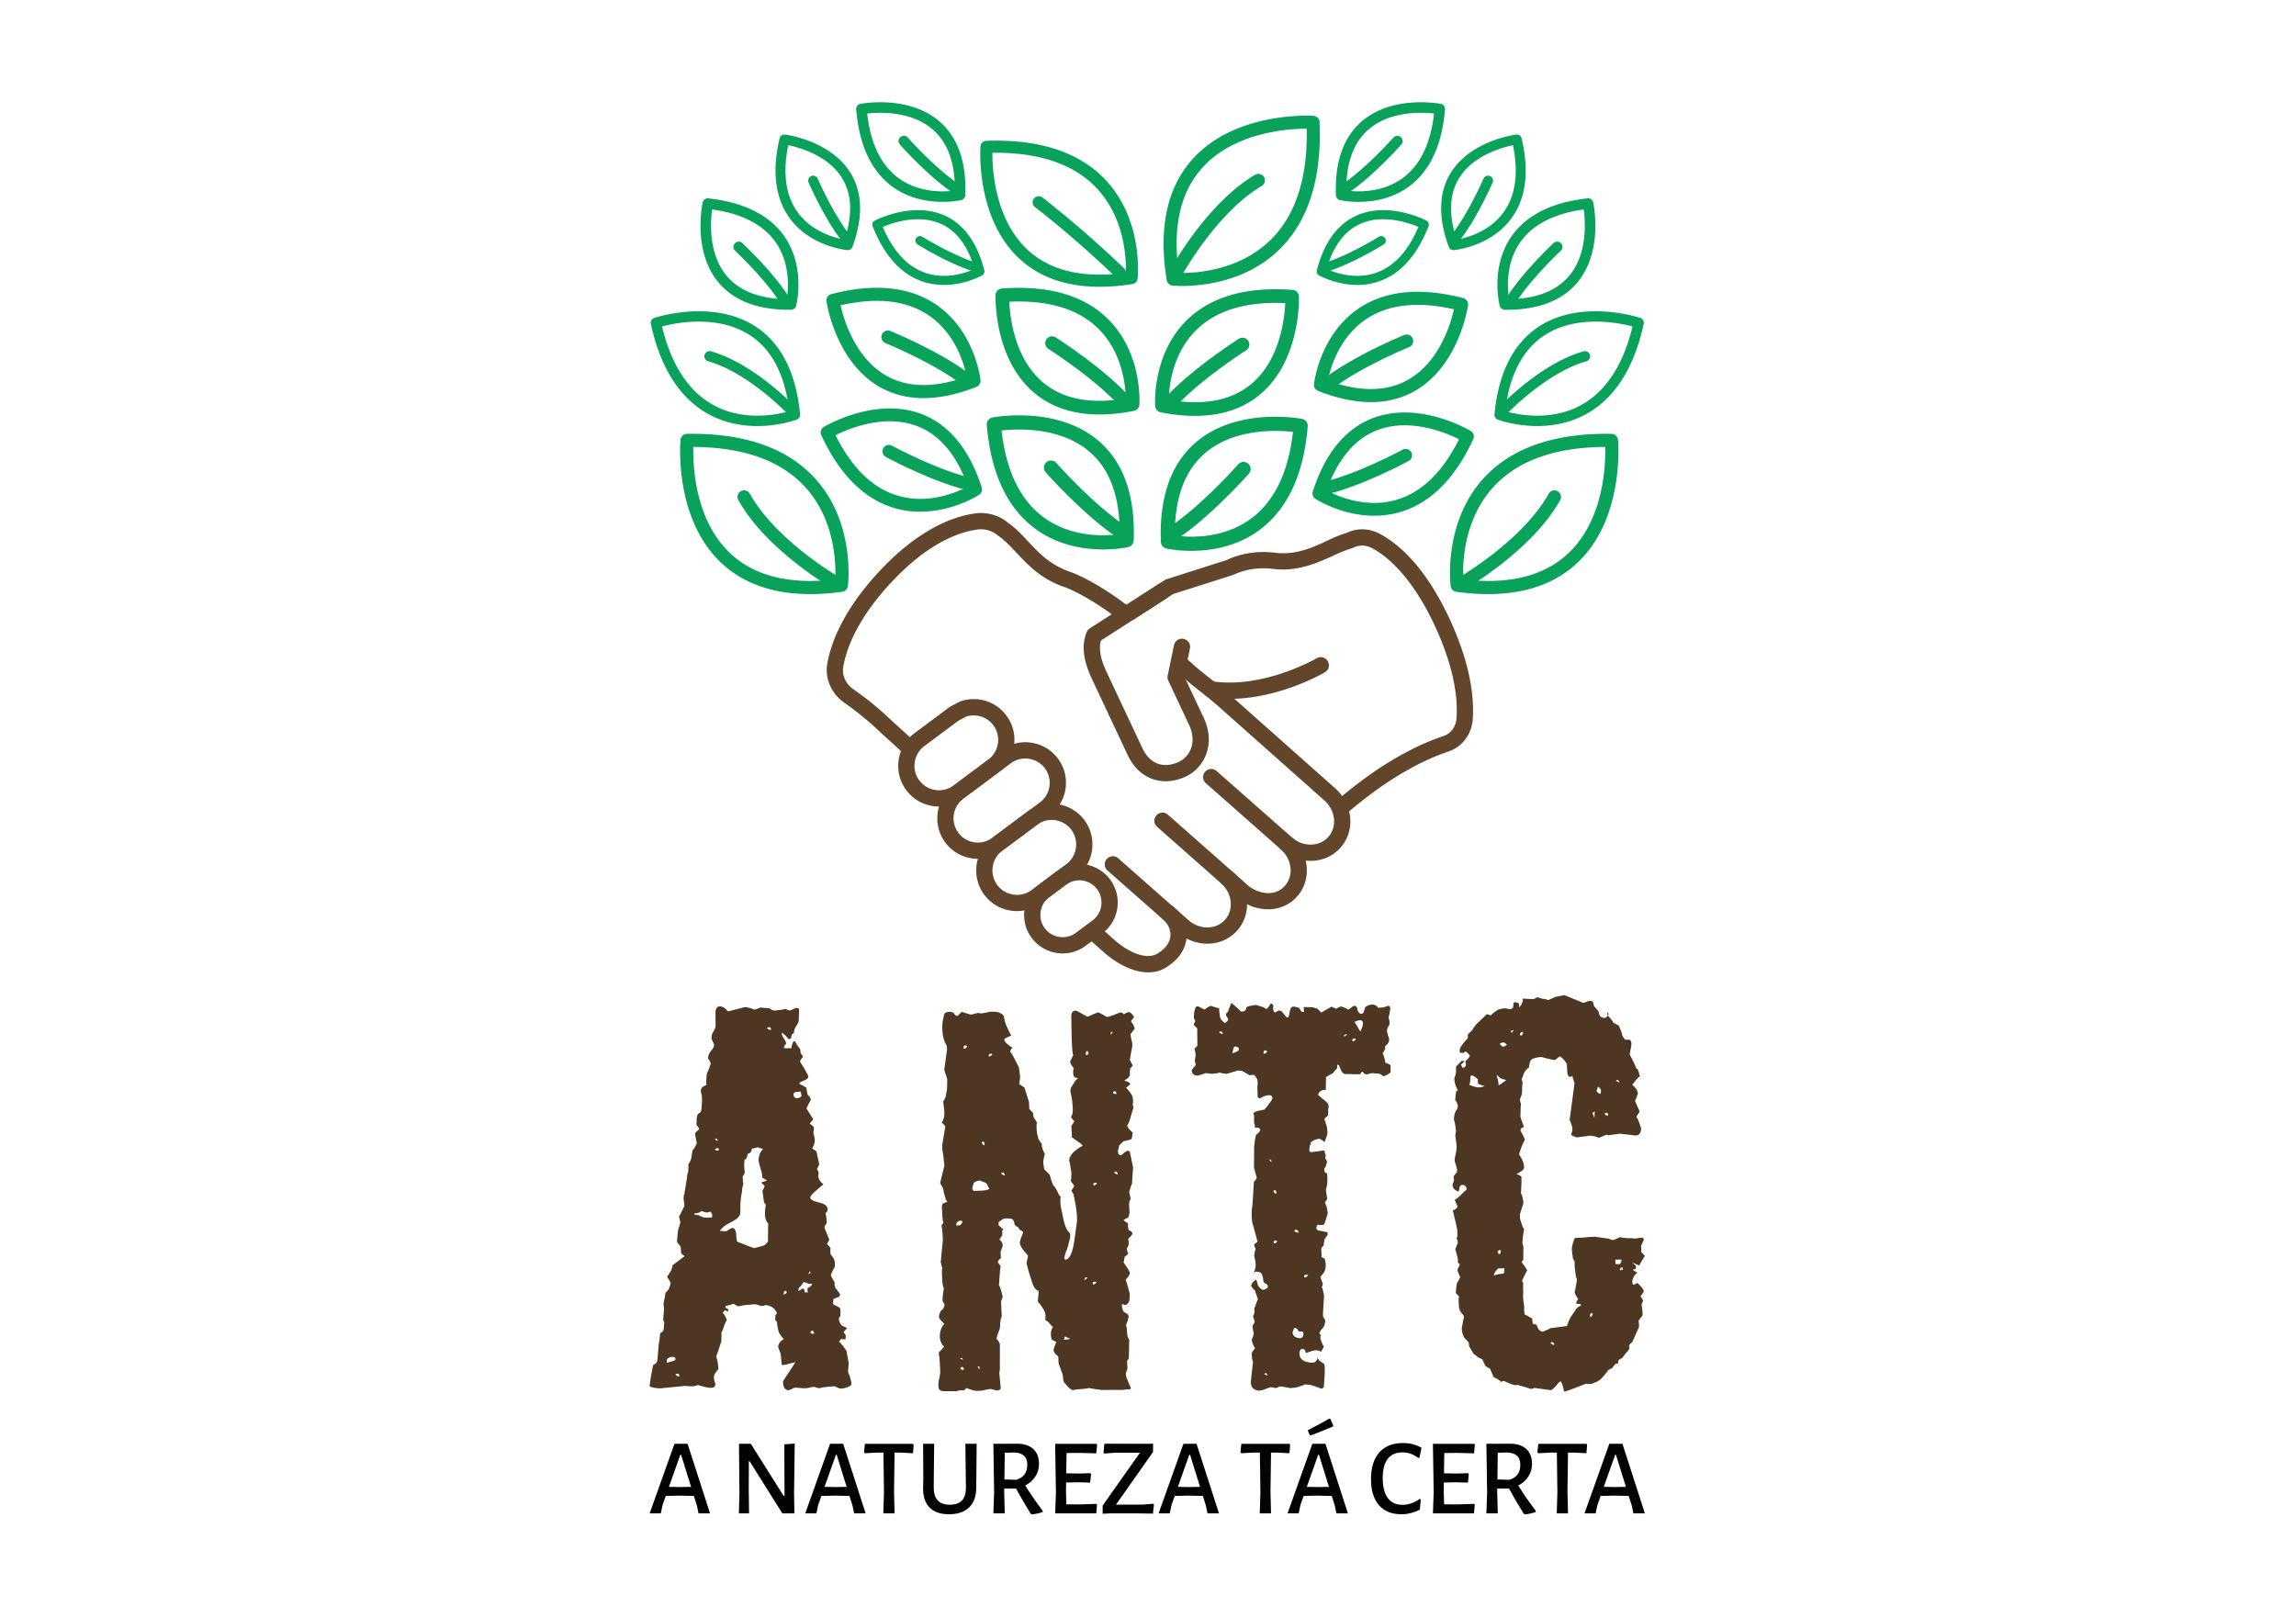<?xml version="1.0" encoding="UTF-8" standalone="no"?>
<svg
   version="1.0"
   id="svg2"
   height="790.74"
   width="1122.115"
   xmlns="http://www.w3.org/2000/svg"
   xmlns:svg="http://www.w3.org/2000/svg">
  <defs
     id="defs4">
    <linearGradient
       id="linearGradient3937">
      <stop
         id="stop3939"
         offset="0"
         style="stop-color:#888;stop-opacity:1" />
      <stop
         id="stop3941"
         offset="1"
         style="stop-color:#232323;stop-opacity:1" />
    </linearGradient>
    <linearGradient
       id="linearGradient3488">
      <stop
         style="stop-color:#fff;stop-opacity:.784"
         offset="0"
         id="stop3490" />
      <stop
         style="stop-color:#fff;stop-opacity:.196"
         offset="1"
         id="stop3492" />
    </linearGradient>
    <linearGradient
       id="linearGradient4157">
      <stop
         id="stop4159"
         offset="0"
         style="stop-color:#fff;stop-opacity:1" />
      <stop
         id="stop4161"
         offset="1"
         style="stop-color:#b4b4b4;stop-opacity:1" />
    </linearGradient>
    <linearGradient
       id="linearGradient6476">
      <stop
         style="stop-color:#fff;stop-opacity:1"
         offset="0"
         id="stop6478" />
    </linearGradient>
    <linearGradient
       id="linearGradient6476-1">
      <stop
         style="stop-color:#fff;stop-opacity:1"
         offset="0"
         id="stop6478-5" />
    </linearGradient>
    <linearGradient
       id="linearGradient3852-7">
      <stop
         style="stop-color:#000;stop-opacity:.078"
         offset="0"
         id="stop3854-7" />
      <stop
         style="stop-color:#000;stop-opacity:.314"
         offset="1"
         id="stop3856-1" />
    </linearGradient>
    <linearGradient
       id="linearGradient3765-0">
      <stop
         style="stop-color:#fafafa;stop-opacity:1"
         offset="0"
         id="stop3767-9" />
      <stop
         style="stop-color:#e2e2e2;stop-opacity:.706"
         offset="1"
         id="stop3769-1" />
    </linearGradient>
    <style
       type="text/css"
       id="current-color-scheme">.ColorScheme-Background{color:#eff0f1}.ColorScheme-ViewText{color:#31363b}.ColorScheme-ViewBackground{color:#fcfcfc}.ColorScheme-ViewFocus,.ColorScheme-ViewHover{color:#3daee9}.ColorScheme-ButtonText{color:#31363b}.ColorScheme-ButtonBackground{color:#eff0f1}.ColorScheme-ButtonFocus,.ColorScheme-ButtonHover{color:#3daee9}</style>
  </defs>
  <g
     id="layer1"
     style="display:inline"
     transform="matrix(0.475,0,0,0.475,-873.839,-694.218)">
    <path
       d="m 2570.218,3018.856 h -11.825 l -1.673,-8.033 -3.124,-9.928 -15.172,-0.335 -13.722,0.335 -3.346,9.37 -1.785,8.59 h -11.49 l 25.546,-71.62 h 13.499 z m -19.522,-27.332 -10.264,-33.022 h -0.78 l -11.714,33.022 11.267,0.223 z"
       id="path27866"
       style="font-weight:500;font-size:111.559px;line-height:1.25;font-family:'Alegreya Sans';-inkscape-font-specification:'Alegreya Sans Medium';fill:#050302;stroke-width:2.789" />
    <path
       d="m 2656.677,2997.436 0.334,21.42 h -12.383 l -33.69,-53.66 h -0.781 l -0.112,29.675 0.335,23.985 h -10.487 l 0.558,-21.197 -0.446,-50.424 h 12.16 l 33.802,53.66 h 0.892 l -0.223,-53.102 10.71,-0.781 z"
       id="path27868"
       style="font-weight:500;font-size:111.559px;line-height:1.25;font-family:'Alegreya Sans';-inkscape-font-specification:'Alegreya Sans Medium';fill:#050302;stroke-width:2.789" />
    <path
       d="m 2730.306,3018.856 h -11.826 l -1.673,-8.033 -3.124,-9.928 -15.172,-0.335 -13.721,0.335 -3.347,9.37 -1.785,8.59 h -11.49 l 25.546,-71.62 h 13.499 z m -19.523,-27.332 -10.264,-33.022 h -0.78 l -11.714,33.022 11.267,0.223 z"
       id="path27870"
       style="font-weight:500;font-size:111.559px;line-height:1.25;font-family:'Alegreya Sans';-inkscape-font-specification:'Alegreya Sans Medium';fill:#050302;stroke-width:2.789" />
    <path
       d="m 2779.726,2948.239 -0.669,8.701 -12.94,-0.669 h -6.025 l -0.558,40.05 0.558,22.535 h -11.602 l 0.67,-21.531 -0.559,-41.054 h -6.024 l -13.164,0.67 -0.78,-1.005 0.892,-8.701 h 49.532 z"
       id="path27872"
       style="font-weight:500;font-size:111.559px;line-height:1.25;font-family:'Alegreya Sans';-inkscape-font-specification:'Alegreya Sans Medium';fill:#050302;stroke-width:2.789" />
    <path
       d="m 2844.207,2983.603 -0.111,8.479 q 0.223,13.164 -7.14,20.415 -7.363,7.251 -20.861,7.251 -13.053,0 -19.97,-6.917 -6.916,-7.028 -6.693,-19.857 l 0.223,-9.929 -0.223,-35.81 h 11.38 l -0.447,44.177 q -0.112,9.371 4.016,13.945 4.128,4.574 12.495,4.574 16.733,0 16.622,-17.403 l -0.558,-45.293 h 11.602 z"
       id="path27874"
       style="font-weight:500;font-size:111.559px;line-height:1.25;font-family:'Alegreya Sans';-inkscape-font-specification:'Alegreya Sans Medium';fill:#050302;stroke-width:2.789" />
    <path
       d="m 2894.52,2990.185 q 7.587,12.16 17.962,25.993 l -0.112,1.339 q -5.355,1.785 -11.044,2.343 l -1.339,-0.893 q -9.26,-15.172 -14.949,-25.658 h -12.16 v 3.012 l 0.558,22.535 h -11.714 l 0.781,-21.531 -0.78,-50.09 24.32,-0.112 q 10.82,0 16.733,5.467 5.913,5.354 5.913,15.395 0,7.14 -3.793,12.94 -3.682,5.69 -10.375,9.26 z m -21.419,-6.247 12.272,0.334 q 11.267,-3.458 11.267,-15.395 0,-6.247 -3.458,-9.37 -3.347,-3.124 -10.263,-3.347 l -9.483,0.334 z"
       id="path27876"
       style="font-weight:500;font-size:111.559px;line-height:1.25;font-family:'Alegreya Sans';-inkscape-font-specification:'Alegreya Sans Medium';fill:#050302;stroke-width:2.789" />
    <path
       d="m 2967.703,3009.039 0.67,1.004 -0.781,8.813 h -42.281 l 0.78,-21.531 -0.78,-50.09 h 42.504 l 0.67,1.004 -0.893,8.813 -16.957,-0.446 -13.61,0.111 -0.335,20.862 12.94,0.223 11.826,-0.335 0.781,0.893 -0.892,8.813 -12.607,-0.335 -12.16,0.223 -0.111,9.26 0.334,13.164 13.61,0.111 z"
       id="path27878"
       style="font-weight:500;font-size:111.559px;line-height:1.25;font-family:'Alegreya Sans';-inkscape-font-specification:'Alegreya Sans Medium';fill:#050302;stroke-width:2.789" />
    <path
       d="m 3026.049,2955.602 -38.154,54.217 h 27.22 l 11.268,-0.892 0.558,0.67 -1.004,9.482 -14.391,-0.223 h -30.12 l -7.252,0.334 v -8.367 l 38.376,-54.44 h -25.324 l -11.49,0.892 -0.67,-0.67 0.893,-9.482 44.066,0.112 6.024,-0.112 z"
       id="path27880"
       style="font-weight:500;font-size:111.559px;line-height:1.25;font-family:'Alegreya Sans';-inkscape-font-specification:'Alegreya Sans Medium';fill:#050302;stroke-width:2.789" />
    <path
       d="m 3093.876,3018.856 h -11.825 l -1.673,-8.033 -3.124,-9.928 -15.172,-0.335 -13.722,0.335 -3.346,9.37 -1.785,8.59 h -11.49 l 25.546,-71.62 h 13.499 z m -19.522,-27.332 -10.264,-33.022 h -0.78 l -11.714,33.022 11.267,0.223 z"
       id="path27882"
       style="font-weight:500;font-size:111.559px;line-height:1.25;font-family:'Alegreya Sans';-inkscape-font-specification:'Alegreya Sans Medium';fill:#050302;stroke-width:2.789" />
    <path
       d="m 3167.06,2948.239 -0.67,8.701 -12.941,-0.669 h -6.024 l -0.558,40.05 0.558,22.535 h -11.602 l 0.669,-21.531 -0.558,-41.054 h -6.024 l -13.164,0.67 -0.78,-1.005 0.892,-8.701 h 49.532 z"
       id="path27884"
       style="font-weight:500;font-size:111.559px;line-height:1.25;font-family:'Alegreya Sans';-inkscape-font-specification:'Alegreya Sans Medium';fill:#050302;stroke-width:2.789" />
    <path
       d="m 3226.52,3018.856 h -11.825 l -1.673,-8.033 -3.124,-9.928 -15.172,-0.335 -13.722,0.335 -3.346,9.37 -1.785,8.59 h -11.491 l 25.547,-71.62 h 13.499 z m -19.522,-27.332 -10.264,-33.022 h -0.78 l -11.715,33.022 11.268,0.223 z m 1.45,-69.948 3.012,6.805 -0.446,1.116 q -8.256,3.57 -22.758,9.148 l -1.116,-0.446 -1.896,-4.909 q 14.502,-7.474 21.977,-11.937 z"
       id="path27886"
       style="font-weight:500;font-size:111.559px;line-height:1.25;font-family:'Alegreya Sans';-inkscape-font-specification:'Alegreya Sans Medium';fill:#050302;stroke-width:2.789" />
    <path
       d="m 3282.97,2946.454 q 10.932,0 19.299,4.908 l -2.12,10.152 -1.115,0.335 q -7.475,-5.801 -16.511,-5.801 -9.817,0 -15.06,6.694 -5.132,6.581 -5.132,19.745 0,13.5 5.243,20.527 5.243,7.029 14.949,7.029 4.685,0 9.26,-1.562 4.685,-1.674 8.59,-4.574 l 1.115,0.67 -0.893,10.486 q -9.594,4.685 -18.965,4.685 -15.06,0 -23.204,-9.37 -8.144,-9.372 -8.144,-26.663 0,-17.85 8.479,-27.555 8.59,-9.706 24.208,-9.706 z"
       id="path27888"
       style="font-weight:500;font-size:111.559px;line-height:1.25;font-family:'Alegreya Sans';-inkscape-font-specification:'Alegreya Sans Medium';fill:#050302;stroke-width:2.789" />
    <path
       d="m 3356.375,3009.039 0.67,1.004 -0.782,8.813 h -42.28 l 0.78,-21.531 -0.78,-50.09 h 42.503 l 0.67,1.004 -0.893,8.813 -16.957,-0.446 -13.61,0.111 -0.335,20.862 12.941,0.223 11.825,-0.335 0.781,0.893 -0.892,8.813 -12.606,-0.335 -12.16,0.223 -0.112,9.26 0.335,13.164 13.61,0.111 z"
       id="path27890"
       style="font-weight:500;font-size:111.559px;line-height:1.25;font-family:'Alegreya Sans';-inkscape-font-specification:'Alegreya Sans Medium';fill:#050302;stroke-width:2.789" />
    <path
       d="m 3401.78,2990.185 q 7.585,12.16 17.96,25.993 l -0.111,1.339 q -5.355,1.785 -11.045,2.343 l -1.338,-0.893 q -9.26,-15.172 -14.95,-25.658 h -12.16 v 3.012 l 0.559,22.535 h -11.714 l 0.78,-21.531 -0.78,-50.09 24.32,-0.112 q 10.821,0 16.734,5.467 5.912,5.354 5.912,15.395 0,7.14 -3.793,12.94 -3.681,5.69 -10.375,9.26 z m -21.42,-6.247 12.271,0.334 q 11.268,-3.458 11.268,-15.395 0,-6.247 -3.458,-9.37 -3.347,-3.124 -10.264,-3.347 l -9.482,0.334 z"
       id="path27892"
       style="font-weight:500;font-size:111.559px;line-height:1.25;font-family:'Alegreya Sans';-inkscape-font-specification:'Alegreya Sans Medium';fill:#050302;stroke-width:2.789" />
    <path
       d="m 3472.62,2948.239 -0.67,8.701 -12.94,-0.669 h -6.025 l -0.558,40.05 0.558,22.535 h -11.602 l 0.67,-21.531 -0.559,-41.054 h -6.024 l -13.164,0.67 -0.78,-1.005 0.892,-8.701 h 49.532 z"
       id="path27894"
       style="font-weight:500;font-size:111.559px;line-height:1.25;font-family:'Alegreya Sans';-inkscape-font-specification:'Alegreya Sans Medium';fill:#050302;stroke-width:2.789" />
    <path
       d="m 3532.08,3018.856 h -11.825 l -1.673,-8.033 -3.124,-9.928 -15.172,-0.335 -13.722,0.335 -3.346,9.37 -1.785,8.59 h -11.49 l 25.546,-71.62 h 13.499 z m -19.522,-27.332 -10.264,-33.022 h -0.78 l -11.714,33.022 11.267,0.223 z"
       id="path27896"
       style="font-weight:500;font-size:111.559px;line-height:1.25;font-family:'Alegreya Sans';-inkscape-font-specification:'Alegreya Sans Medium';fill:#050302;stroke-width:2.789" />
    <path
       d="m 2854.682,1612.674 -6.234,-0.46 c -0.013,0.132 -0.21,2.915 -0.21,7.634 0,7.351 0.485,19.389 2.98,33.423 1.873,10.524 4.876,22.176 9.704,33.808 3.62,8.724 8.27,17.44 14.254,25.622 8.966,12.274 20.983,23.35 36.797,31.266 15.812,7.926 35.34,12.661 59.173,12.654 10.408,0 21.642,-0.896 33.778,-2.814 a 6.26,6.26 0 0 0 5.236,-5.492 c 0.02,-0.187 0.423,-3.923 0.423,-10.09 0,-8.019 -0.675,-20.153 -3.803,-33.962 -2.346,-10.354 -6.078,-21.658 -11.986,-32.834 -8.842,-16.753 -22.682,-33.226 -43.754,-45.34 -21.066,-12.131 -49.193,-19.854 -86.395,-19.847 -3.323,0 -6.72,0.06 -10.188,0.186 a 6.25,6.25 0 0 0 -6.009,5.785 l 6.234,0.46 0.225,6.245 c 3.324,-0.12 6.568,-0.177 9.738,-0.177 31.56,0 55.448,5.792 73.609,14.695 13.625,6.685 24.068,15.125 32.185,24.406 12.161,13.91 19.09,29.802 22.969,44.382 3.88,14.57 4.68,27.775 4.676,36.001 0,2.812 -0.09,5.04 -0.182,6.544 a 61.612,61.612 0 0 1 -0.156,2.094 l -0.013,0.084 v 0.015 l 2.62,0.279 -2.62,-0.288 v 0.013 l 2.62,0.279 -2.62,-0.288 6.212,0.683 -0.975,-6.173 c -11.554,1.825 -22.139,2.662 -31.827,2.66 -26.315,-0.013 -45.962,-6.118 -60.95,-15.467 -11.238,-7.023 -19.903,-15.929 -26.659,-25.77 -10.13,-14.749 -15.887,-31.643 -19.051,-46.818 -3.17,-15.168 -3.753,-28.577 -3.75,-36.22 0,-2.18 0.047,-3.891 0.091,-5.041 0.023,-0.575 0.047,-1.01 0.063,-1.291 l 0.02,-0.31 v -0.078 l -2.348,-0.17 2.348,0.173 -2.348,-0.17 2.348,0.174 -6.231,-0.459 0.225,6.244 -0.225,-6.244"
       style="fill:#08a25b;fill-opacity:1;fill-rule:nonzero;stroke:none;stroke-width:0.179"
       id="path1800" />
    <path
       d="m 2904.504,1674.597 0.098,0.075 c 2.14,1.628 38.97,29.786 83.07,72.05 a 6.25,6.25 0 0 0 8.65,-9.024 c -46.045,-44.123 -84.146,-72.966 -84.274,-73.066 a 6.25,6.25 0 0 0 -7.544,9.965"
       style="fill:#08a25b;fill-opacity:1;fill-rule:nonzero;stroke:none;stroke-width:0.179"
       id="path1802" />
    <path
       d="m 3190.632,1587.4 0.46,-6.698 c -0.133,-0.014 -2.685,-0.176 -7.02,-0.176 -7.441,0 -20.158,0.483 -35.157,3.109 -11.259,1.97 -23.822,5.146 -36.385,10.279 -9.437,3.851 -18.89,8.807 -27.78,15.202 -13.333,9.58 -25.409,22.453 -34.055,39.444 -8.658,16.988 -13.846,38.008 -13.84,63.686 0,11.547 1.043,24.045 3.275,37.576 a 6.726,6.726 0 0 0 5.939,5.586 c 0.191,0.019 3.805,0.383 9.816,0.383 8.3,0 21.17,-0.688 35.932,-3.984 11.065,-2.474 23.207,-6.417 35.252,-12.687 18.048,-9.389 35.867,-24.117 49.005,-46.633 13.158,-22.508 21.559,-52.614 21.559,-92.476 0,-4.189 -0.096,-8.49 -0.288,-12.899 -0.153,-3.42 -2.838,-6.181 -6.253,-6.41 l -0.46,6.698 -6.694,0.286 c 0.173,4.225 0.269,8.332 0.269,12.325 -0.02,33.788 -6.291,59.32 -15.94,78.71 -7.25,14.546 -16.379,25.683 -26.41,34.331 -15.057,12.958 -32.204,20.308 -47.824,24.405 -15.615,4.097 -29.655,4.91 -38.148,4.908 -2.733,0 -4.893,-0.085 -6.345,-0.165 a 64.021,64.021 0 0 1 -2.016,-0.14 l -0.08,-0.015 -0.687,6.679 6.625,-1.093 c -2.128,-12.884 -3.098,-24.653 -3.098,-35.39 0.016,-28.325 6.694,-49.427 16.89,-65.508 7.66,-12.059 17.37,-21.346 28.072,-28.573 16.04,-10.835 34.358,-16.952 50.642,-20.29 16.265,-3.346 30.477,-3.925 38.188,-3.923 1.995,0 3.567,0.039 4.603,0.076 0.518,0.019 0.92,0.036 1.17,0.05 l 0.288,0.016 h 0.058 l 0.44,-6.698 -6.693,0.286 6.694,-0.286"
       style="fill:#08a25b;fill-opacity:1;fill-rule:nonzero;stroke:none;stroke-width:0.192"
       id="path1806" />
    <path
       d="m 3053.38,1749.076 0.017,-0.03 c 0.457,-0.857 9.705,-17.99 24.839,-38.374 7.562,-10.188 16.594,-21.188 26.68,-31.361 10.088,-10.173 21.232,-19.509 32.932,-26.425 a 6.728,6.728 0 0 0 2.359,-9.197 6.702,6.702 0 0 0 -9.187,-2.357 c -13.235,7.83 -25.337,18.087 -36.14,29.039 -16.196,16.43 -29.459,34.45 -38.736,48.407 -9.27,13.955 -14.539,23.849 -14.616,23.992 a 6.713,6.713 0 1 0 11.852,6.307"
       style="fill:#08a25b;fill-opacity:1;fill-rule:nonzero;stroke:none;stroke-width:0.192"
       id="path1808" />
    <path
       d="m 2871.01,1765.394 -7.031,-0.246 c 0,0.467 -0.82,23.05 7.285,49.075 3.09,9.893 7.493,20.297 13.825,30.136 4.75,7.374 10.593,14.43 17.764,20.638 10.748,9.319 24.512,16.671 41.631,20.356 17.123,3.695 37.532,3.774 61.83,-1.035 a 7.049,7.049 0 0 0 5.653,-6.406 c 0.02,-0.528 1.418,-20.098 -5.927,-43.689 -2.86,-9.152 -7.06,-18.914 -13.24,-28.337 -9.253,-14.132 -23.076,-27.47 -43.033,-36.428 -19.956,-8.977 -45.86,-13.582 -79.281,-11.08 a 7.034,7.034 0 0 0 -6.507,6.77 l 7.03,0.246 0.525,7.018 c 21.082,-1.577 38.532,-0.137 52.964,3.312 21.65,5.197 36.557,14.806 47.236,26.087 10.657,11.287 17.062,24.405 20.875,36.608 3.271,10.473 4.613,20.228 5.118,27.302 0.254,3.537 0.3,6.404 0.286,8.352 a 73.91,73.91 0 0 1 -0.051,2.204 l -0.025,0.528 -0.01,0.111 v 0.014 l 3.164,0.212 -3.163,-0.222 v 0.014 l 3.164,0.211 -3.164,-0.222 7.02,0.496 -1.366,-6.902 c -20.277,4.01 -37.096,4.286 -51.034,2.04 -10.459,-1.686 -19.31,-4.781 -26.9,-8.849 -11.371,-6.103 -19.968,-14.421 -26.597,-23.803 -6.619,-9.374 -11.216,-19.816 -14.357,-29.877 -3.674,-11.76 -5.357,-22.975 -6.097,-31.19 -0.37,-4.106 -0.508,-7.464 -0.555,-9.764 a 99.857,99.857 0 0 1 -0.017,-2.621 c 0,-0.292 0.01,-0.51 0.01,-0.645 l 0.01,-0.146 0.01,-0.027 -1.853,-0.059 1.853,0.066 -1.853,-0.059 1.853,0.066 -7.032,-0.248 0.524,7.018 -0.524,-7.018"
       style="fill:#08a25b;fill-opacity:1;fill-rule:nonzero;stroke:none;stroke-width:0.201"
       id="path1812" />
    <path
       d="m 2918.397,1820.586 0.126,0.08 c 1.385,0.887 13.955,8.986 29.253,20.412 15.288,11.405 33.337,26.23 45.44,40.102 a 7.036,7.036 0 1 0 10.596,-9.26 c -13.769,-15.725 -33.11,-31.345 -49.126,-43.238 -16.003,-11.87 -28.64,-19.91 -28.736,-19.97 a 7.036,7.036 0 1 0 -7.553,11.873"
       style="fill:#08a25b;fill-opacity:1;fill-rule:nonzero;stroke:none;stroke-width:0.201"
       id="path1814" />
    <path
       d="m 2726.01,1573.697 -1.036,-5.322 c 0.356,-0.056 17.447,-3.405 38.236,-0.373 7.903,1.16 16.354,3.256 24.607,6.89 6.186,2.725 12.262,6.322 17.853,11.032 8.39,7.058 15.646,16.649 20.516,29.236 4.878,12.588 7.4,28.114 6.669,47.19 a 5.433,5.433 0 0 1 -4.194,5.076 c -0.4,0.079 -15.129,3.503 -33.972,0.757 -7.312,-1.073 -15.25,-3.092 -23.167,-6.66 -11.874,-5.34 -23.695,-14.254 -32.92,-28.365 -9.24,-14.108 -15.87,-33.271 -17.996,-59.013 a 5.421,5.421 0 0 1 4.368,-5.77 l 1.036,5.322 5.405,-0.447 c 1.343,16.238 4.543,29.348 8.91,39.918 6.566,15.853 15.678,26.042 25.554,32.81 9.877,6.752 20.635,10.045 30.384,11.475 8.367,1.228 15.954,1.073 21.4,0.603 a 82.063,82.063 0 0 0 6.392,-0.789 c 0.74,-0.123 1.306,-0.231 1.672,-0.304 l 0.399,-0.082 0.084,-0.02 h 0.012 l 0.543,2.384 -0.551,-2.382 h 0.012 l 0.542,2.383 -0.55,-2.38 1.224,5.282 -5.419,-0.206 c 0.607,-15.92 -1.211,-28.755 -4.602,-39.094 -2.545,-7.758 -5.969,-14.123 -9.98,-19.41 -6.017,-7.92 -13.386,-13.46 -21.327,-17.375 -7.934,-3.908 -16.437,-6.148 -24.474,-7.326 -9.395,-1.378 -18.136,-1.306 -24.477,-0.88 -3.172,0.215 -5.744,0.514 -7.5,0.756 -0.878,0.122 -1.553,0.23 -1.998,0.303 l -0.49,0.085 -0.11,0.022 -0.02,0.01 -0.268,-1.403 0.273,1.402 -0.269,-1.403 0.274,1.403 -1.037,-5.323 5.405,-0.447 -5.405,0.447"
       style="fill:#08a25b;fill-opacity:1;fill-rule:nonzero;stroke:none;stroke-width:0.155"
       id="path1818" />
    <path
       d="m 2773.738,1603.113 0.077,0.086 c 0.842,0.947 8.523,9.539 19.066,19.806 10.525,10.261 23.987,22.213 36.006,29.753 a 5.423,5.423 0 1 1 -5.771,9.183 c -13.63,-8.585 -27.853,-21.425 -38.838,-32.181 -10.965,-10.75 -18.61,-19.4 -18.667,-19.466 a 5.423,5.423 0 1 1 8.127,-7.182"
       style="fill:#08a25b;fill-opacity:1;fill-rule:nonzero;stroke:none;stroke-width:0.155"
       id="path1820" />
    <path
       d="m 2696.677,1770.658 -6.663,0.963 c 0.08,0.44 3.146,21.845 15.203,44.973 4.592,8.79 10.506,17.839 18.141,26.027 5.725,6.136 12.427,11.787 20.235,16.414 11.705,6.948 25.916,11.531 42.662,12.09 16.752,0.57 35.983,-2.826 58.046,-11.485 a 6.745,6.745 0 0 0 4.233,-6.992 c -0.07,-0.502 -2.08,-19.167 -13.007,-40.132 -4.249,-8.133 -9.863,-16.61 -17.285,-24.432 -11.115,-11.735 -26.399,-21.945 -46.714,-26.988 -20.317,-5.06 -45.492,-4.992 -76.537,3.045 a 6.73,6.73 0 0 0 -4.977,7.48 l 6.663,-0.963 1.687,6.52 c 19.583,-5.069 36.259,-6.68 50.435,-5.885 21.27,1.213 36.94,7.726 48.914,16.534 11.954,8.816 20.215,20.08 25.88,30.923 4.86,9.305 7.783,18.263 9.46,24.839 0.84,3.287 1.372,5.978 1.69,7.815 0.158,0.918 0.262,1.625 0.326,2.084 l 0.067,0.502 0.011,0.106 0.01,0.013 3.016,-0.339 -3.017,0.329 0.01,0.013 3.016,-0.339 -3.017,0.328 6.694,-0.725 -2.459,-6.268 c -18.412,7.223 -34.202,10.342 -47.709,10.597 -10.135,0.19 -18.996,-1.22 -26.834,-3.76 -11.745,-3.814 -21.254,-10.185 -29.091,-17.892 -7.826,-7.702 -13.93,-16.753 -18.598,-25.692 -5.46,-10.45 -8.95,-20.725 -11.043,-28.333 a 136.537,136.537 0 0 1 -2.183,-9.1 92.53,92.53 0 0 1 -0.562,-3.075 l -0.02,-0.138 v -0.027 l -1.755,0.26 1.756,-0.254 -1.755,0.26 1.756,-0.254 -6.664,0.962 1.687,6.519 -1.687,-6.52"
       style="fill:#08a25b;fill-opacity:1;fill-rule:nonzero;stroke:none;stroke-width:0.192"
       id="path1824" />
    <path
       d="m 2750.68,1814.573 0.133,0.054 c 1.455,0.6 14.668,6.09 31.016,14.248 16.334,8.14 35.85,19.032 49.605,30.037 a 6.733,6.733 0 0 0 8.403,-10.521 c -15.638,-12.466 -36.506,-23.887 -53.609,-32.363 -17.087,-8.456 -30.353,-13.878 -30.453,-13.92 a 6.733,6.733 0 1 0 -5.095,12.465"
       style="fill:#08a25b;fill-opacity:1;fill-rule:nonzero;stroke:none;stroke-width:0.192"
       id="path1826" />
    <g
       id="g1834"
       transform="matrix(0.288,1.384,1.384,-0.288,-1920.158,105.961)"
       style="fill:#08a25b;fill-opacity:1">
      <path
         d="m 1911.475,2933.747 -4.403,-1.547 c -0.092,0.296 -5.079,14.43 -5.095,32.51 0,6.875 0.73,14.333 2.792,21.814 1.548,5.608 3.852,11.23 7.164,16.58 4.962,8.025 12.222,15.403 22.331,21.121 10.11,5.727 23.015,9.813 39.35,11.575 a 4.675,4.675 0 0 0 4.845,-2.938 c 0.117,-0.33 4.873,-12.444 4.89,-28.832 0,-6.36 -0.729,-13.37 -2.778,-20.558 -3.063,-10.778 -9.176,-21.956 -20.039,-31.575 -10.859,-9.63 -26.348,-17.67 -48.001,-22.696 a 4.665,4.665 0 0 0 -5.459,2.999 l 4.403,1.547 -1.056,4.546 c 13.659,3.172 24.421,7.535 32.876,12.573 12.679,7.572 20.216,16.604 24.745,25.86 4.515,9.252 5.975,18.824 5.975,27.304 0,7.278 -1.08,13.72 -2.16,18.298 a 70.61,70.61 0 0 1 -1.47,5.344 c -0.198,0.615 -0.36,1.083 -0.469,1.385 l -0.12,0.33 -0.027,0.068 v 0.01 l 1.961,0.76 -1.958,-0.766 v 0.01 l 1.961,0.76 -1.959,-0.767 4.346,1.703 0.501,-4.64 c -13.63,-1.472 -24.333,-4.624 -32.713,-8.803 -6.288,-3.136 -11.28,-6.847 -15.28,-10.923 -5.992,-6.113 -9.79,-13.08 -12.131,-20.33 -2.336,-7.244 -3.181,-14.764 -3.18,-21.755 0,-8.172 1.153,-15.605 2.31,-20.952 a 94.607,94.607 0 0 1 1.58,-6.292 c 0.213,-0.732 0.389,-1.293 0.507,-1.663 l 0.134,-0.406 0.032,-0.091 0.01,-0.016 -1.162,-0.404 1.16,0.408 -1.16,-0.404 1.16,0.408 -4.404,-1.548 -1.056,4.547 1.056,-4.547"
         style="fill:#08a25b;fill-opacity:1;fill-rule:nonzero;stroke:none;stroke-width:0.133"
         id="path1830" />
      <path
         d="m 1930.559,2978.061 0.064,0.076 c 0.701,0.836 7.057,8.45 14.483,18.71 7.422,10.243 15.917,23.2 20.836,34.375 a 4.667,4.667 0 1 0 8.54,-3.766 c -5.607,-12.679 -14.763,-26.393 -22.55,-37.09 -7.784,-10.68 -14.195,-18.27 -14.243,-18.327 a 4.667,4.667 0 1 0 -7.13,6.022"
         style="fill:#08a25b;fill-opacity:1;fill-rule:nonzero;stroke:none;stroke-width:0.133"
         id="path1832" />
    </g>
    <path
       d="m 2546.597,1914.729 -6.732,-0.637 c -0.018,0.135 -0.247,2.7 -0.36,7.065 -0.191,7.494 -0.032,20.312 2.225,35.484 1.693,11.388 4.568,24.121 9.412,36.904 3.635,9.602 8.382,19.25 14.593,28.368 9.303,13.672 21.954,26.165 38.842,35.31 16.883,9.157 37.916,14.923 63.775,15.58 11.627,0.298 24.24,-0.43 37.923,-2.33 a 6.775,6.775 0 0 0 5.778,-5.836 c 0.024,-0.193 0.484,-3.822 0.64,-9.875 0.213,-8.358 -0.148,-21.335 -3.086,-36.287 -2.206,-11.206 -5.864,-23.534 -11.867,-35.825 -8.989,-18.417 -23.361,-36.74 -45.696,-50.552 -22.326,-13.83 -52.425,-23.066 -92.567,-24.094 a 300.025,300.025 0 0 0 -12.996,-0.043 6.762,6.762 0 0 0 -6.616,6.131 l 6.732,0.636 0.115,6.749 c 4.26,-0.065 8.398,-0.055 12.419,0.048 34.024,0.89 59.574,7.865 78.85,18.08 14.461,7.676 25.44,17.157 33.89,27.481 12.66,15.496 19.62,32.953 23.342,48.789 3.723,15.83 4.18,29.989 3.96,38.541 a 117.115,117.115 0 0 1 -0.33,6.385 65.07,65.07 0 0 1 -0.194,2.026 l -0.017,0.081 6.707,0.864 -0.93,-6.7 c -13.028,1.81 -24.904,2.484 -35.717,2.207 -28.523,-0.746 -49.6,-8.015 -65.531,-18.698 -11.946,-8.025 -21.047,-18.041 -28.05,-29.005 -10.496,-16.432 -16.183,-35.036 -19.126,-51.52 -2.949,-16.465 -3.166,-30.792 -2.965,-38.556 0.052,-2.009 0.131,-3.592 0.196,-4.634 0.032,-0.52 0.06,-0.926 0.08,-1.177 l 0.024,-0.289 v -0.058 l -6.734,-0.617 0.115,6.748 -0.115,-6.748"
       style="fill:#08a25b;fill-opacity:1;fill-rule:nonzero;stroke:none;stroke-width:0.193"
       id="path1838" />
    <path
       d="m 2705.866,2057.111 -0.03,-0.018 c -0.852,-0.482 -17.867,-10.237 -38.002,-26.002 -10.065,-7.878 -20.909,-17.257 -30.893,-27.675 -9.985,-10.422 -19.098,-21.884 -25.76,-33.845 a 6.777,6.777 0 0 0 -9.201,-2.613 6.751,6.751 0 0 0 -2.61,9.191 c 7.542,13.53 17.56,25.981 28.31,37.142 16.126,16.732 33.93,30.553 47.746,40.256 13.815,9.694 23.641,15.255 23.784,15.336 a 6.763,6.763 0 1 0 6.656,-11.772"
       style="fill:#08a25b;fill-opacity:1;fill-rule:nonzero;stroke:none;stroke-width:0.193"
       id="path1840" />
    <path
       d="m 2514.496,1793.715 -1.71,-5.044 c 0.1,-0.038 2.025,-0.68 5.35,-1.557 5.71,-1.507 15.562,-3.712 27.6,-4.735 9.036,-0.768 19.317,-0.876 29.993,0.518 8.02,1.043 16.275,2.93 24.39,6.036 12.168,4.65 24.038,12.079 34.112,23.363 10.081,11.279 18.318,26.353 23.513,46.053 2.339,8.857 4.069,18.656 5.096,29.489 a 5.336,5.336 0 0 1 -3.424,5.487 c -0.143,0.053 -2.842,1.065 -7.453,2.282 -6.366,1.68 -16.379,3.758 -28.371,4.22 -8.99,0.343 -19.102,-0.224 -29.612,-2.595 -15.747,-3.547 -32.398,-11.238 -47.036,-25.85 -14.652,-14.602 -27.193,-35.995 -35.265,-66.575 a 236.198,236.198 0 0 1 -2.39,-9.953 5.327,5.327 0 0 1 3.498,-6.184 l 1.71,5.045 5.192,-1.136 a 240.077,240.077 0 0 0 2.29,9.51 c 6.856,25.915 16.838,44.232 28.166,57.152 8.507,9.691 17.766,16.385 27.212,20.988 14.175,6.892 28.817,9.058 41.63,9.038 12.808,-0.02 23.743,-2.239 30.258,-3.96 a 91.796,91.796 0 0 0 4.833,-1.411 c 0.55,-0.178 0.963,-0.32 1.23,-0.413 l 0.288,-0.103 0.06,-0.028 1.879,4.985 -5.304,0.503 c -0.977,-10.314 -2.616,-19.54 -4.79,-27.776 -5.748,-21.726 -15.144,-36.562 -26.222,-46.833 -8.319,-7.7 -17.647,-12.858 -27.321,-16.234 -14.5,-5.064 -29.79,-6.047 -42.958,-5.311 -13.154,0.727 -24.174,3.161 -30.089,4.724 -1.53,0.404 -2.729,0.752 -3.516,0.99 -0.393,0.12 -0.699,0.214 -0.887,0.276 l -0.217,0.07 -0.044,0.012 -1.695,-5.049 5.193,-1.136 -5.193,1.136"
       style="fill:#08a25b;fill-opacity:1;fill-rule:nonzero;stroke:none;stroke-width:0.152"
       id="path1844" />
    <path
       d="m 2652.525,1889.948 -0.019,-0.02 c -0.524,-0.565 -11.088,-11.836 -26.825,-24.408 -7.865,-6.284 -17.02,-12.893 -26.817,-18.655 -9.8,-5.762 -20.239,-10.666 -30.615,-13.603 a 5.338,5.338 0 0 1 -3.672,-6.577 5.318,5.318 0 0 1 6.57,-3.67 c 11.739,3.327 23.1,8.745 33.605,14.96 15.75,9.323 29.574,20.461 39.518,29.29 9.937,8.828 15.982,15.35 16.07,15.446 a 5.326,5.326 0 1 1 -7.814,7.237"
       style="fill:#08a25b;fill-opacity:1;fill-rule:nonzero;stroke:none;stroke-width:0.152"
       id="path1846" />
    <path
       d="m 2862.258,1898.286 -1.394,-7.166 c 0.479,-0.075 23.488,-4.583 51.475,-0.502 10.64,1.561 22.016,4.383 33.127,9.275 8.328,3.67 16.507,8.512 24.034,14.853 11.295,9.501 21.064,22.413 27.62,39.358 6.567,16.947 9.962,37.85 8.978,63.531 a 7.314,7.314 0 0 1 -5.646,6.832 c -0.539,0.107 -20.367,4.717 -45.735,1.02 -9.843,-1.444 -20.529,-4.163 -31.189,-8.967 -15.984,-7.188 -31.898,-19.188 -44.318,-38.185 -12.44,-18.993 -21.364,-44.792 -24.227,-79.447 a 7.298,7.298 0 0 1 5.88,-7.768 l 1.395,7.166 7.277,-0.602 c 1.807,21.86 6.116,39.508 11.994,53.738 8.84,21.343 21.108,35.06 34.403,44.172 13.296,9.089 27.78,13.522 40.905,15.448 11.263,1.652 21.478,1.444 28.81,0.812 3.665,-0.314 6.61,-0.732 8.604,-1.063 a 70.862,70.862 0 0 0 2.251,-0.41 l 0.537,-0.11 0.113,-0.027 h 0.015 l 0.73,3.209 -0.741,-3.206 h 0.015 l 0.73,3.208 -0.741,-3.206 1.648,7.113 -7.295,-0.278 c 0.817,-21.431 -1.63,-38.712 -6.195,-52.63 -3.426,-10.445 -8.036,-19.014 -13.436,-26.13 -8.1,-10.663 -18.021,-18.122 -28.711,-23.392 -10.682,-5.26 -22.129,-8.277 -32.949,-9.862 -12.648,-1.856 -24.414,-1.76 -32.952,-1.184 -4.27,0.288 -7.733,0.69 -10.097,1.016 -1.182,0.164 -2.09,0.31 -2.689,0.409 l -0.66,0.114 -0.148,0.03 -0.027,0.011 -0.361,-1.889 0.368,1.888 -0.362,-1.89 0.368,1.889 -1.396,-7.166 7.277,-0.602 -7.277,0.602"
       style="fill:#08a25b;fill-opacity:1;fill-rule:nonzero;stroke:none;stroke-width:0.209"
       id="path1850" />
    <path
       d="m 2926.512,1937.886 0.103,0.116 c 1.134,1.276 11.474,12.842 25.668,26.664 14.17,13.815 32.292,29.905 48.473,40.055 a 7.301,7.301 0 1 1 -7.77,12.363 c -18.35,-11.557 -37.497,-28.843 -52.285,-43.324 -14.762,-14.473 -25.053,-26.118 -25.13,-26.205 a 7.3,7.3 0 1 1 10.94,-9.669"
       style="fill:#08a25b;fill-opacity:1;fill-rule:nonzero;stroke:none;stroke-width:0.209"
       id="path1852" />
    <path
       d="m 2567.953,1671.028 -5.292,-1.182 c -0.066,0.354 -3.887,17.346 -1.433,38.21 0.94,7.933 2.802,16.438 6.205,24.789 2.553,6.26 5.98,12.432 10.534,18.152 6.822,8.582 16.209,16.102 28.656,21.318 12.448,5.225 27.898,8.176 46.988,7.975 a 5.432,5.432 0 0 0 5.189,-4.052 c 0.09,-0.398 3.922,-15.026 1.699,-33.938 -0.87,-7.339 -2.669,-15.329 -6.016,-23.343 -5.008,-12.017 -13.591,-24.08 -27.44,-33.693 -13.848,-9.628 -32.82,-16.786 -58.493,-19.625 a 5.421,5.421 0 0 0 -5.889,4.207 l 5.292,1.182 -0.597,5.391 c 16.195,1.792 29.21,5.355 39.655,10.013 15.665,7.003 25.598,16.394 32.09,26.454 6.475,10.06 9.468,20.905 10.628,30.69 0.995,8.397 0.63,15.978 0.01,21.409 a 82.01,82.01 0 0 1 -0.966,6.367 52.879,52.879 0 0 1 -0.35,1.663 l -0.094,0.396 -0.023,0.083 v 0.012 l 2.368,0.61 -2.365,-0.618 v 0.012 l 2.367,0.61 -2.365,-0.618 5.247,1.37 -0.056,-5.422 c -15.93,0.166 -28.71,-2.008 -38.952,-5.684 -7.685,-2.758 -13.952,-6.357 -19.125,-10.514 -7.75,-6.234 -13.085,-13.754 -16.778,-21.8 -3.686,-8.04 -5.69,-16.601 -6.645,-24.668 -1.117,-9.43 -0.803,-18.165 -0.2,-24.492 0.302,-3.164 0.672,-5.728 0.963,-7.477 0.146,-0.874 0.272,-1.545 0.358,-1.988 l 0.098,-0.487 0.024,-0.11 0.01,-0.02 -1.395,-0.307 1.394,0.312 -1.395,-0.307 1.394,0.312 -5.292,-1.184 -0.596,5.39 0.596,-5.39"
       style="fill:#08a25b;fill-opacity:1;fill-rule:nonzero;stroke:none;stroke-width:0.155"
       id="path1856" />
    <path
       d="m 2596.034,1719.553 0.084,0.08 c 0.924,0.868 9.299,8.784 19.27,19.607 9.966,10.806 21.54,24.594 28.744,36.817 a 5.423,5.423 0 1 0 9.34,-5.514 c -8.204,-13.863 -20.645,-28.436 -31.093,-39.715 -10.442,-11.26 -18.878,-19.14 -18.94,-19.2 a 5.423,5.423 0 1 0 -7.405,7.925"
       style="fill:#08a25b;fill-opacity:1;fill-rule:nonzero;stroke:none;stroke-width:0.155"
       id="path1858" />
    <path
       d="m 2741.93,1692.655 -2.179,-4.153 c 0.28,-0.134 13.61,-7.149 31.585,-9.795 6.836,-1 14.358,-1.36 22.097,-0.397 5.801,0.723 11.727,2.196 17.528,4.711 8.702,3.766 17.093,9.911 24.25,19.131 7.165,9.22 13.106,21.457 17.234,37.443 a 4.698,4.698 0 0 1 -2.216,5.246 c -0.311,0.164 -11.664,6.656 -27.957,9.056 -6.324,0.925 -13.401,1.22 -20.847,0.229 -11.162,-1.478 -23.166,-5.93 -34.31,-15.332 -11.157,-9.396 -21.403,-23.628 -29.551,-44.428 a 4.688,4.688 0 0 1 2.187,-5.864 l 2.178,4.153 4.368,-1.711 c 5.14,13.12 11.045,23.186 17.285,30.86 9.373,11.506 19.45,17.686 29.312,20.844 9.858,3.143 19.588,3.202 28.02,1.968 7.236,-1.059 13.484,-3.07 17.88,-4.81 a 70.943,70.943 0 0 0 5.1,-2.24 45.785,45.785 0 0 0 1.309,-0.666 l 0.31,-0.167 0.065,-0.037 h 0.01 l 1.04,1.84 -1.047,-1.837 h 0.01 l 1.042,1.84 -1.048,-1.836 2.325,4.073 -4.54,1.173 c -3.447,-13.339 -8.138,-23.523 -13.512,-31.247 -4.033,-5.796 -8.45,-10.22 -13.084,-13.605 -6.95,-5.068 -14.43,-7.83 -21.98,-9.104 -7.543,-1.269 -15.144,-1.015 -22.095,0 -8.125,1.189 -15.349,3.417 -20.497,5.344 a 95.102,95.102 0 0 0 -6.027,2.487 c -0.696,0.318 -1.229,0.575 -1.58,0.747 l -0.384,0.192 -0.086,0.045 -0.014,0.012 -0.57,-1.096 0.574,1.094 -0.57,-1.096 0.574,1.094 -2.18,-4.153 4.367,-1.711 -4.367,1.711"
       style="fill:#08a25b;fill-opacity:1;fill-rule:nonzero;stroke:none;stroke-width:0.134"
       id="path1862" />
    <path
       d="m 2788.77,1705.184 0.085,0.053 c 0.933,0.576 9.428,5.788 20.71,11.679 11.266,5.89 25.384,12.452 37.213,15.717 a 4.69,4.69 0 1 1 -2.503,9.04 c -13.423,-3.73 -28.392,-10.84 -40.162,-17.026 -11.751,-6.186 -20.23,-11.457 -20.294,-11.496 a 4.69,4.69 0 1 1 4.95,-7.966"
       style="fill:#08a25b;fill-opacity:1;fill-rule:nonzero;stroke:none;stroke-width:0.134"
       id="path1864" />
    <path
       d="m 2646.743,1605.083 0.617,-5.07 c 0.335,0.053 16.623,2.014 34.371,10.765 6.746,3.333 13.71,7.665 20.05,13.317 4.753,4.238 9.153,9.225 12.796,15.069 5.469,8.76 9.187,19.46 9.897,32.153 0.717,12.696 -1.53,27.341 -7.723,44.223 a 5.117,5.117 0 0 1 -5.232,3.33 c -0.381,-0.045 -14.573,-1.252 -30.661,-9.182 -6.241,-3.084 -12.767,-7.198 -18.827,-12.694 -9.09,-8.231 -17.094,-19.65 -21.265,-34.973 -4.185,-15.325 -4.562,-34.422 1.005,-58.106 a 5.106,5.106 0 0 1 5.59,-3.902 l -0.618,5.07 4.974,1.168 c -3.51,14.94 -4.449,27.617 -3.604,38.356 1.282,16.112 6.49,27.888 13.374,36.82 6.89,8.917 15.575,14.99 23.896,19.102 7.14,3.53 13.985,5.593 19.001,6.753 2.508,0.582 4.558,0.939 5.957,1.148 a 49.687,49.687 0 0 0 1.968,0.255 l 0.081,0.01 h 0.01 l -0.205,2.293 0.197,-2.294 h 0.01 l -0.205,2.293 0.197,-2.294 -0.436,5.09 -4.796,-1.758 c 5.165,-14.089 7.262,-26.119 7.225,-36.368 -0.028,-7.69 -1.249,-14.388 -3.309,-20.29 -3.093,-8.843 -8.087,-15.948 -14.067,-21.76 -5.975,-5.806 -12.944,-10.281 -19.804,-13.67 -8.019,-3.962 -15.872,-6.435 -21.679,-7.893 a 103.515,103.515 0 0 0 -6.94,-1.5 69.844,69.844 0 0 0 -1.878,-0.309 l -0.464,-0.066 -0.104,-0.013 h -0.021 l 0.166,-1.335 -0.162,1.336 0.167,-1.335 -0.162,1.336 0.616,-5.071 4.973,1.168 -4.973,-1.168"
       style="fill:#08a25b;fill-opacity:1;fill-rule:nonzero;stroke:none;stroke-width:0.146"
       id="path1868" />
    <path
       d="m 2680.973,1645.296 0.044,0.1 c 0.48,1.094 4.868,11.022 11.335,23.283 6.453,12.25 15.047,26.868 23.628,37.114 a 5.108,5.108 0 0 1 -7.837,6.553 c -9.722,-11.649 -18.74,-27.283 -25.46,-40.11 -6.706,-12.818 -11.044,-22.788 -11.077,-22.863 a 5.108,5.108 0 0 1 9.367,-4.076"
       style="fill:#08a25b;fill-opacity:1;fill-rule:nonzero;stroke:none;stroke-width:0.146"
       id="path1870" />
    <path
       d="m 3169.15,1766.84 7.032,-0.246 c 0,0.467 0.82,23.05 -7.285,49.076 -3.091,9.893 -7.494,20.296 -13.826,30.135 -4.749,7.374 -10.592,14.43 -17.763,20.639 -10.748,9.318 -24.513,16.67 -41.632,20.355 -17.122,3.696 -37.531,3.775 -61.83,-1.035 a 7.049,7.049 0 0 1 -5.652,-6.405 c -0.02,-0.529 -1.418,-20.099 5.927,-43.69 2.86,-9.152 7.059,-18.913 13.24,-28.336 9.253,-14.132 23.076,-27.47 43.033,-36.429 19.956,-8.977 45.86,-13.581 79.28,-11.08 a 7.034,7.034 0 0 1 6.508,6.77 l -7.031,0.246 -0.525,7.018 c -21.082,-1.576 -38.531,-0.137 -52.963,3.313 -21.65,5.196 -36.558,14.805 -47.237,26.087 -10.657,11.286 -17.061,24.404 -20.874,36.608 -3.272,10.472 -4.614,20.227 -5.118,27.302 -0.254,3.537 -0.301,6.403 -0.286,8.352 0.01,0.973 0.03,1.72 0.05,2.204 0.013,0.241 0.02,0.418 0.026,0.527 l 0.01,0.112 v 0.014 l -3.164,0.212 3.163,-0.223 v 0.014 l -3.164,0.212 3.163,-0.223 -7.019,0.497 1.365,-6.903 c 20.277,4.01 37.096,4.286 51.034,2.04 10.46,-1.685 19.311,-4.78 26.9,-8.848 11.372,-6.104 19.969,-14.422 26.598,-23.803 6.618,-9.375 11.216,-19.816 14.357,-29.877 3.674,-11.76 5.356,-22.976 6.097,-31.19 0.369,-4.107 0.508,-7.465 0.555,-9.765 0.022,-1.149 0.02,-2.036 0.017,-2.62 0,-0.292 -0.01,-0.51 -0.01,-0.646 l -0.01,-0.145 -0.01,-0.027 1.852,-0.06 -1.852,0.067 1.853,-0.06 -1.853,0.067 7.032,-0.248 -0.525,7.017 0.525,-7.017"
       style="fill:#08a25b;fill-opacity:1;fill-rule:nonzero;stroke:none;stroke-width:0.201"
       id="path1874" />
    <path
       d="m 3121.764,1822.032 -0.126,0.081 c -1.385,0.888 -13.955,8.986 -29.254,20.413 -15.287,11.404 -33.336,26.23 -45.44,40.101 a 7.036,7.036 0 1 1 -10.596,-9.26 c 13.77,-15.725 33.111,-31.344 49.126,-43.238 16.004,-11.87 28.641,-19.909 28.736,-19.97 a 7.037,7.037 0 1 1 7.554,11.874"
       style="fill:#08a25b;fill-opacity:1;fill-rule:nonzero;stroke:none;stroke-width:0.201"
       id="path1876" />
    <path
       d="m 3321.025,1573.697 1.036,-5.322 c -0.356,-0.056 -17.448,-3.405 -38.236,-0.373 -7.904,1.16 -16.354,3.256 -24.607,6.89 -6.186,2.725 -12.262,6.322 -17.853,11.032 -8.39,7.058 -15.646,16.649 -20.516,29.236 -4.878,12.588 -7.4,28.114 -6.67,47.19 a 5.433,5.433 0 0 0 4.195,5.076 c 0.4,0.079 15.129,3.503 33.972,0.757 7.312,-1.073 15.249,-3.092 23.167,-6.66 11.874,-5.34 23.694,-14.254 32.92,-28.365 9.24,-14.108 15.87,-33.271 17.996,-59.013 a 5.421,5.421 0 0 0 -4.368,-5.77 l -1.036,5.322 -5.405,-0.447 c -1.343,16.238 -4.543,29.348 -8.91,39.918 -6.566,15.853 -15.678,26.042 -25.554,32.81 -9.877,6.752 -20.635,10.045 -30.384,11.475 -8.367,1.228 -15.954,1.073 -21.4,0.603 a 82.063,82.063 0 0 1 -6.392,-0.789 52.657,52.657 0 0 1 -1.672,-0.304 l -0.399,-0.082 -0.084,-0.02 h -0.012 l -0.543,2.384 0.551,-2.382 h -0.012 l -0.543,2.383 0.551,-2.38 -1.224,5.282 5.419,-0.206 c -0.607,-15.92 1.211,-28.755 4.602,-39.094 2.544,-7.758 5.968,-14.123 9.98,-19.41 6.017,-7.92 13.386,-13.46 21.327,-17.375 7.934,-3.908 16.437,-6.148 24.474,-7.326 9.395,-1.378 18.135,-1.306 24.477,-0.88 3.171,0.215 5.744,0.514 7.5,0.756 0.878,0.122 1.553,0.23 1.998,0.303 l 0.49,0.085 0.11,0.022 0.02,0.01 0.268,-1.403 -0.273,1.402 0.268,-1.403 -0.273,1.403 1.037,-5.323 -5.405,-0.447 5.405,0.447"
       style="fill:#08a25b;fill-opacity:1;fill-rule:nonzero;stroke:none;stroke-width:0.155"
       id="path1880" />
    <path
       d="m 3273.297,1603.113 -0.077,0.086 c -0.842,0.947 -8.523,9.539 -19.066,19.806 -10.525,10.261 -23.987,22.213 -36.006,29.753 a 5.423,5.423 0 1 0 5.77,9.183 c 13.631,-8.585 27.854,-21.425 38.839,-32.181 10.965,-10.75 18.609,-19.4 18.667,-19.466 a 5.423,5.423 0 1 0 -8.127,-7.182"
       style="fill:#08a25b;fill-opacity:1;fill-rule:nonzero;stroke:none;stroke-width:0.155"
       id="path1882" />
    <path
       d="m 3343.484,1774.783 6.662,0.963 c -0.08,0.44 -3.146,21.844 -15.202,44.973 -4.593,8.79 -10.507,17.838 -18.142,26.026 -5.725,6.137 -12.427,11.787 -20.235,16.415 -11.705,6.947 -25.916,11.53 -42.662,12.09 -16.752,0.57 -35.983,-2.826 -58.046,-11.485 a 6.745,6.745 0 0 1 -4.233,-6.993 c 0.07,-0.5 2.081,-19.167 13.008,-40.132 4.248,-8.132 9.862,-16.61 17.284,-24.432 11.115,-11.734 26.4,-21.944 46.714,-26.987 20.318,-5.06 45.493,-4.992 76.538,3.045 a 6.73,6.73 0 0 1 4.976,7.48 l -6.662,-0.963 -1.687,6.519 c -19.584,-5.068 -36.26,-6.68 -50.436,-5.884 -21.27,1.212 -36.94,7.726 -48.914,16.534 -11.954,8.816 -20.215,20.08 -25.88,30.923 -4.86,9.305 -7.782,18.263 -9.46,24.839 a 101.889,101.889 0 0 0 -1.69,7.815 65.693,65.693 0 0 0 -0.326,2.084 l -0.067,0.501 -0.012,0.107 -0.01,0.013 -3.016,-0.339 3.017,0.328 -0.01,0.013 -3.015,-0.338 3.016,0.328 -6.693,-0.726 2.458,-6.267 c 18.412,7.223 34.203,10.342 47.709,10.596 10.135,0.19 18.997,-1.22 26.834,-3.759 11.745,-3.814 21.255,-10.185 29.092,-17.892 7.826,-7.703 13.93,-16.753 18.598,-25.693 5.459,-10.449 8.95,-20.724 11.043,-28.333 a 136.537,136.537 0 0 0 2.183,-9.1 92.53,92.53 0 0 0 0.562,-3.075 l 0.02,-0.137 v -0.027 l 1.754,0.259 -1.755,-0.253 1.754,0.259 -1.755,-0.253 6.663,0.961 -1.687,6.52 1.687,-6.52"
       style="fill:#08a25b;fill-opacity:1;fill-rule:nonzero;stroke:none;stroke-width:0.192"
       id="path1886" />
    <path
       d="m 3289.48,1818.698 -0.133,0.054 c -1.455,0.6 -14.668,6.09 -31.016,14.248 -16.333,8.14 -35.85,19.032 -49.604,30.036 a 6.733,6.733 0 0 1 -8.404,-10.52 c 15.638,-12.467 36.507,-23.887 53.61,-32.364 17.086,-8.456 30.353,-13.878 30.452,-13.919 a 6.733,6.733 0 1 1 5.095,12.464"
       style="fill:#08a25b;fill-opacity:1;fill-rule:nonzero;stroke:none;stroke-width:0.192"
       id="path1888" />
    <g
       id="g1896"
       transform="matrix(-0.288,1.384,-1.384,-0.288,7960.336,110.096)"
       style="fill:#08a25b;fill-opacity:1">
      <path
         d="m 1911.475,2933.747 -4.403,-1.547 c -0.092,0.296 -5.079,14.43 -5.095,32.51 0,6.875 0.73,14.333 2.792,21.814 1.548,5.608 3.852,11.23 7.164,16.58 4.962,8.025 12.222,15.403 22.331,21.121 10.11,5.727 23.015,9.813 39.35,11.575 a 4.675,4.675 0 0 0 4.845,-2.938 c 0.117,-0.33 4.873,-12.444 4.89,-28.832 0,-6.36 -0.729,-13.37 -2.778,-20.558 -3.063,-10.778 -9.176,-21.956 -20.039,-31.575 -10.859,-9.63 -26.348,-17.67 -48.001,-22.696 a 4.665,4.665 0 0 0 -5.459,2.999 l 4.403,1.547 -1.056,4.546 c 13.659,3.172 24.421,7.535 32.876,12.573 12.679,7.572 20.216,16.604 24.745,25.86 4.515,9.252 5.975,18.824 5.975,27.304 0,7.278 -1.08,13.72 -2.16,18.298 a 70.61,70.61 0 0 1 -1.47,5.344 c -0.198,0.615 -0.36,1.083 -0.469,1.385 l -0.12,0.33 -0.027,0.068 v 0.01 l 1.961,0.76 -1.958,-0.766 v 0.01 l 1.961,0.76 -1.959,-0.767 4.346,1.703 0.501,-4.64 c -13.63,-1.472 -24.333,-4.624 -32.713,-8.803 -6.288,-3.136 -11.28,-6.847 -15.28,-10.923 -5.992,-6.113 -9.79,-13.08 -12.131,-20.33 -2.336,-7.244 -3.181,-14.764 -3.18,-21.755 0,-8.172 1.153,-15.605 2.31,-20.952 a 94.607,94.607 0 0 1 1.58,-6.292 c 0.213,-0.732 0.389,-1.293 0.507,-1.663 l 0.134,-0.406 0.032,-0.091 0.01,-0.016 -1.162,-0.404 1.16,0.408 -1.16,-0.404 1.16,0.408 -4.404,-1.548 -1.056,4.547 1.056,-4.547"
         style="fill:#08a25b;fill-opacity:1;fill-rule:nonzero;stroke:none;stroke-width:0.133"
         id="path1892" />
      <path
         d="m 1930.559,2978.061 0.064,0.076 c 0.701,0.836 7.057,8.45 14.483,18.71 7.422,10.243 15.917,23.2 20.836,34.375 a 4.667,4.667 0 1 0 8.54,-3.766 c -5.607,-12.679 -14.763,-26.393 -22.55,-37.09 -7.784,-10.68 -14.195,-18.27 -14.243,-18.327 a 4.667,4.667 0 1 0 -7.13,6.022"
         style="fill:#08a25b;fill-opacity:1;fill-rule:nonzero;stroke:none;stroke-width:0.133"
         id="path1894" />
    </g>
    <path
       d="m 3497.688,1914.729 6.732,-0.637 c 0.018,0.135 0.247,2.7 0.36,7.065 0.191,7.494 0.032,20.312 -2.225,35.484 -1.693,11.388 -4.568,24.121 -9.412,36.904 -3.635,9.602 -8.382,19.25 -14.593,28.368 -9.303,13.672 -21.954,26.165 -38.842,35.31 -16.883,9.157 -37.916,14.923 -63.775,15.58 -11.627,0.298 -24.24,-0.43 -37.923,-2.33 a 6.775,6.775 0 0 1 -5.778,-5.836 c -0.024,-0.193 -0.484,-3.822 -0.64,-9.875 -0.213,-8.358 0.148,-21.335 3.086,-36.287 2.206,-11.206 5.864,-23.534 11.867,-35.825 8.989,-18.417 23.361,-36.74 45.696,-50.552 22.326,-13.83 52.425,-23.066 92.567,-24.094 4.218,-0.108 8.55,-0.122 12.996,-0.043 a 6.762,6.762 0 0 1 6.616,6.131 l -6.732,0.636 -0.115,6.749 c -4.26,-0.065 -8.398,-0.055 -12.419,0.048 -34.024,0.89 -59.574,7.865 -78.85,18.08 -14.461,7.676 -25.44,17.157 -33.89,27.481 -12.66,15.496 -19.62,32.953 -23.342,48.789 -3.723,15.83 -4.18,29.989 -3.96,38.541 0.07,2.752 0.212,4.925 0.33,6.385 a 65.07,65.07 0 0 0 0.194,2.026 l 0.017,0.081 -6.707,0.864 0.93,-6.7 c 13.028,1.81 24.904,2.484 35.717,2.207 28.523,-0.746 49.6,-8.015 65.531,-18.698 11.946,-8.025 21.047,-18.041 28.05,-29.005 10.496,-16.432 16.183,-35.036 19.126,-51.52 2.949,-16.465 3.166,-30.792 2.965,-38.556 a 131.64,131.64 0 0 0 -0.196,-4.634 c -0.032,-0.52 -0.06,-0.926 -0.08,-1.177 l -0.024,-0.289 v -0.058 l 6.734,-0.617 -0.115,6.748 0.115,-6.748"
       style="fill:#08a25b;fill-opacity:1;fill-rule:nonzero;stroke:none;stroke-width:0.193"
       id="path1900" />
    <path
       d="m 3338.42,2057.111 0.03,-0.018 c 0.85,-0.482 17.866,-10.237 38.001,-26.002 10.065,-7.878 20.909,-17.257 30.893,-27.675 9.985,-10.422 19.098,-21.884 25.76,-33.845 a 6.777,6.777 0 0 1 9.201,-2.613 6.751,6.751 0 0 1 2.61,9.191 c -7.542,13.53 -17.56,25.981 -28.31,37.142 -16.126,16.732 -33.93,30.553 -47.746,40.256 -13.815,9.694 -23.641,15.255 -23.784,15.336 a 6.763,6.763 0 1 1 -6.656,-11.772"
       style="fill:#08a25b;fill-opacity:1;fill-rule:nonzero;stroke:none;stroke-width:0.193"
       id="path1902" />
    <path
       d="m 3525.664,1793.715 1.71,-5.044 c -0.1,-0.038 -2.025,-0.68 -5.35,-1.557 -5.709,-1.507 -15.562,-3.712 -27.6,-4.735 -9.036,-0.768 -19.316,-0.876 -29.993,0.518 -8.02,1.043 -16.275,2.93 -24.39,6.036 -12.167,4.65 -24.038,12.079 -34.111,23.363 -10.082,11.279 -18.319,26.353 -23.514,46.053 -2.338,8.857 -4.069,18.656 -5.096,29.489 a 5.336,5.336 0 0 0 3.424,5.487 c 0.144,0.053 2.842,1.065 7.453,2.282 6.367,1.68 16.38,3.758 28.372,4.22 8.989,0.343 19.101,-0.224 29.611,-2.595 15.747,-3.547 32.398,-11.238 47.037,-25.85 14.651,-14.602 27.192,-35.995 35.264,-66.575 a 236.198,236.198 0 0 0 2.391,-9.953 5.327,5.327 0 0 0 -3.498,-6.184 l -1.71,5.045 -5.193,-1.136 a 240.077,240.077 0 0 1 -2.29,9.51 c -6.856,25.915 -16.838,44.232 -28.165,57.152 -8.508,9.691 -17.766,16.385 -27.213,20.988 -14.174,6.892 -28.817,9.058 -41.63,9.038 -12.807,-0.02 -23.742,-2.239 -30.257,-3.96 a 91.796,91.796 0 0 1 -4.834,-1.411 c -0.55,-0.178 -0.962,-0.32 -1.229,-0.413 l -0.289,-0.103 -0.059,-0.028 -1.88,4.985 5.304,0.503 c 0.977,-10.314 2.616,-19.54 4.79,-27.776 5.748,-21.726 15.144,-36.562 26.223,-46.833 8.318,-7.7 17.647,-12.858 27.32,-16.234 14.5,-5.064 29.79,-6.047 42.958,-5.311 13.155,0.727 24.175,3.161 30.09,4.724 1.53,0.404 2.728,0.752 3.515,0.99 0.394,0.12 0.699,0.214 0.887,0.276 l 0.218,0.07 0.044,0.012 1.695,-5.049 -5.193,-1.136 5.193,1.136"
       style="fill:#08a25b;fill-opacity:1;fill-rule:nonzero;stroke:none;stroke-width:0.152"
       id="path1906" />
    <path
       d="m 3387.635,1889.948 0.02,-0.02 c 0.523,-0.565 11.088,-11.836 26.824,-24.408 7.865,-6.284 17.021,-12.893 26.817,-18.655 9.8,-5.762 20.239,-10.666 30.615,-13.603 a 5.338,5.338 0 0 0 3.672,-6.577 5.318,5.318 0 0 0 -6.57,-3.67 c -11.738,3.327 -23.1,8.745 -33.604,14.96 -15.752,9.323 -29.575,20.461 -39.519,29.29 -9.937,8.828 -15.982,15.35 -16.07,15.446 a 5.326,5.326 0 1 0 7.815,7.237"
       style="fill:#08a25b;fill-opacity:1;fill-rule:nonzero;stroke:none;stroke-width:0.152"
       id="path1908" />
    <path
       d="m 3177.903,1899.732 1.394,-7.165 c -0.48,-0.075 -23.489,-4.583 -51.475,-0.502 -10.64,1.56 -22.017,4.383 -33.127,9.274 -8.328,3.67 -16.508,8.513 -24.035,14.854 -11.294,9.5 -21.064,22.413 -27.619,39.358 -6.568,16.947 -9.962,37.849 -8.979,63.53 a 7.314,7.314 0 0 0 5.647,6.833 c 0.538,0.106 20.367,4.716 45.734,1.02 9.844,-1.445 20.53,-4.163 31.19,-8.968 15.984,-7.187 31.897,-19.188 44.318,-38.184 12.44,-18.994 21.364,-44.793 24.226,-79.448 a 7.298,7.298 0 0 0 -5.88,-7.767 l -1.394,7.165 -7.277,-0.602 c -1.808,21.86 -6.116,39.509 -11.995,53.739 -8.84,21.343 -21.107,35.06 -34.402,44.171 -13.297,9.09 -27.78,13.522 -40.905,15.448 -11.263,1.653 -21.478,1.444 -28.81,0.812 -3.666,-0.314 -6.61,-0.731 -8.605,-1.062 a 70.862,70.862 0 0 1 -2.25,-0.41 l -0.537,-0.111 -0.113,-0.026 h -0.015 l -0.731,3.208 0.742,-3.206 h -0.015 l -0.731,3.209 0.742,-3.206 -1.649,7.112 7.295,-0.278 c -0.817,-21.43 1.631,-38.711 6.196,-52.63 3.426,-10.444 8.035,-19.013 13.435,-26.13 8.101,-10.662 18.022,-18.122 28.712,-23.392 10.681,-5.26 22.128,-8.276 32.948,-9.862 12.648,-1.856 24.415,-1.759 32.953,-1.184 4.269,0.289 7.732,0.691 10.097,1.017 1.181,0.164 2.09,0.309 2.689,0.409 0.298,0.05 0.52,0.09 0.66,0.114 l 0.147,0.029 0.027,0.012 0.362,-1.89 -0.368,1.888 0.361,-1.889 -0.368,1.888 1.396,-7.165 -7.276,-0.602 7.276,0.602"
       style="fill:#08a25b;fill-opacity:1;fill-rule:nonzero;stroke:none;stroke-width:0.209"
       id="path1912" />
    <path
       d="m 3113.65,1939.333 -0.104,0.116 c -1.135,1.275 -11.475,12.841 -25.668,26.664 -14.17,13.814 -32.293,29.904 -48.473,40.055 a 7.3,7.3 0 1 0 7.769,12.362 c 18.35,-11.557 37.497,-28.842 52.286,-43.323 14.762,-14.473 25.052,-26.118 25.13,-26.206 a 7.3,7.3 0 1 0 -10.94,-9.668"
       style="fill:#08a25b;fill-opacity:1;fill-rule:nonzero;stroke:none;stroke-width:0.209"
       id="path1914" />
    <path
       d="m 3473.582,1671.028 5.292,-1.182 c 0.066,0.354 3.887,17.346 1.433,38.21 -0.94,7.933 -2.802,16.438 -6.205,24.789 -2.553,6.26 -5.98,12.432 -10.534,18.152 -6.822,8.582 -16.208,16.102 -28.656,21.318 -12.448,5.225 -27.898,8.176 -46.988,7.975 a 5.432,5.432 0 0 1 -5.189,-4.052 c -0.09,-0.398 -3.921,-15.026 -1.699,-33.938 0.87,-7.339 2.669,-15.329 6.017,-23.343 5.007,-12.017 13.59,-24.08 27.44,-33.693 13.847,-9.628 32.82,-16.786 58.493,-19.625 a 5.421,5.421 0 0 1 5.888,4.207 l -5.292,1.182 0.597,5.391 c -16.194,1.792 -29.21,5.355 -39.655,10.013 -15.665,7.003 -25.598,16.394 -32.09,26.454 -6.475,10.06 -9.468,20.905 -10.628,30.69 -0.995,8.397 -0.63,15.978 -0.01,21.409 a 82.01,82.01 0 0 0 0.966,6.367 52.879,52.879 0 0 0 0.444,2.06 l 0.022,0.082 v 0.012 l -2.367,0.61 2.365,-0.618 v 0.012 l -2.367,0.61 2.365,-0.618 -5.247,1.37 0.056,-5.422 c 15.93,0.166 28.71,-2.008 38.951,-5.684 7.685,-2.758 13.952,-6.357 19.125,-10.514 7.75,-6.234 13.085,-13.754 16.778,-21.8 3.686,-8.04 5.69,-16.601 6.645,-24.668 1.117,-9.43 0.803,-18.165 0.2,-24.492 a 109.869,109.869 0 0 0 -0.962,-7.477 74.132,74.132 0 0 0 -0.36,-1.988 l -0.097,-0.487 -0.024,-0.11 -0.01,-0.02 1.395,-0.307 -1.394,0.312 1.395,-0.307 -1.394,0.312 5.292,-1.184 0.596,5.39 -0.596,-5.39"
       style="fill:#08a25b;fill-opacity:1;fill-rule:nonzero;stroke:none;stroke-width:0.155"
       id="path1918" />
    <path
       d="m 3445.501,1719.553 -0.084,0.08 c -0.923,0.868 -9.299,8.784 -19.27,19.607 -9.966,10.806 -21.54,24.594 -28.744,36.817 a 5.423,5.423 0 1 1 -9.339,-5.514 c 8.204,-13.863 20.644,-28.436 31.092,-39.715 10.443,-11.26 18.878,-19.14 18.94,-19.2 a 5.423,5.423 0 1 1 7.405,7.925"
       style="fill:#08a25b;fill-opacity:1;fill-rule:nonzero;stroke:none;stroke-width:0.155"
       id="path1920" />
    <path
       d="m 3305.105,1692.655 2.179,-4.153 c -0.281,-0.134 -13.61,-7.149 -31.586,-9.795 -6.836,-1 -14.357,-1.36 -22.096,-0.397 -5.801,0.723 -11.727,2.196 -17.528,4.711 -8.702,3.766 -17.094,9.911 -24.25,19.131 -7.166,9.22 -13.107,21.457 -17.234,37.443 a 4.698,4.698 0 0 0 2.216,5.246 c 0.311,0.164 11.664,6.656 27.957,9.056 6.324,0.925 13.401,1.22 20.846,0.229 11.162,-1.478 23.167,-5.93 34.312,-15.332 11.155,-9.396 21.402,-23.628 29.55,-44.428 a 4.689,4.689 0 0 0 -2.187,-5.864 l -2.179,4.153 -4.367,-1.711 c -5.141,13.12 -11.045,23.186 -17.285,30.86 -9.374,11.506 -19.45,17.686 -29.312,20.844 -9.858,3.143 -19.588,3.202 -28.02,1.968 -7.236,-1.059 -13.484,-3.07 -17.88,-4.81 a 70.943,70.943 0 0 1 -5.1,-2.24 45.785,45.785 0 0 1 -1.309,-0.666 l -0.31,-0.167 -0.065,-0.037 h -0.01 l -1.04,1.84 1.046,-1.837 h -0.01 l -1.04,1.84 1.047,-1.836 -2.326,4.073 4.541,1.173 c 3.447,-13.339 8.138,-23.523 13.512,-31.247 4.033,-5.796 8.45,-10.22 13.084,-13.605 6.95,-5.068 14.43,-7.83 21.98,-9.104 7.543,-1.269 15.144,-1.015 22.094,0 8.126,1.189 15.35,3.417 20.498,5.344 a 95.102,95.102 0 0 1 6.026,2.487 c 0.697,0.318 1.23,0.575 1.58,0.747 l 0.385,0.192 0.086,0.045 0.014,0.012 0.57,-1.096 -0.574,1.094 0.57,-1.096 -0.574,1.094 2.18,-4.153 -4.367,-1.711 4.367,1.711"
       style="fill:#08a25b;fill-opacity:1;fill-rule:nonzero;stroke:none;stroke-width:0.134"
       id="path1924" />
    <path
       d="m 3258.265,1705.184 -0.085,0.053 c -0.933,0.576 -9.428,5.788 -20.71,11.679 -11.266,5.89 -25.384,12.452 -37.213,15.717 a 4.69,4.69 0 1 0 2.503,9.04 c 13.423,-3.73 28.392,-10.84 40.161,-17.026 11.752,-6.186 20.231,-11.457 20.295,-11.496 a 4.69,4.69 0 1 0 -4.95,-7.966"
       style="fill:#08a25b;fill-opacity:1;fill-rule:nonzero;stroke:none;stroke-width:0.134"
       id="path1926" />
    <path
       d="m 3400.292,1605.083 -0.617,-5.07 c -0.335,0.053 -16.623,2.014 -34.371,10.765 -6.746,3.333 -13.71,7.665 -20.05,13.317 -4.753,4.238 -9.153,9.225 -12.796,15.069 -5.469,8.76 -9.187,19.46 -9.897,32.153 -0.717,12.696 1.53,27.341 7.723,44.223 a 5.117,5.117 0 0 0 5.232,3.33 c 0.381,-0.045 14.573,-1.252 30.661,-9.182 6.241,-3.084 12.767,-7.198 18.827,-12.694 9.09,-8.231 17.094,-19.65 21.265,-34.973 4.185,-15.325 4.562,-34.422 -1.005,-58.106 a 5.106,5.106 0 0 0 -5.59,-3.902 l 0.618,5.07 -4.974,1.168 c 3.51,14.94 4.449,27.617 3.604,38.356 -1.282,16.112 -6.49,27.888 -13.374,36.82 -6.89,8.917 -15.575,14.99 -23.896,19.102 -7.141,3.53 -13.985,5.593 -19.002,6.753 a 77.236,77.236 0 0 1 -5.956,1.148 49.687,49.687 0 0 1 -1.968,0.255 l -0.081,0.01 h -0.01 l 0.205,2.293 -0.197,-2.294 h -0.01 l 0.205,2.293 -0.197,-2.294 0.436,5.09 4.796,-1.758 c -5.165,-14.089 -7.262,-26.119 -7.225,-36.368 0.028,-7.69 1.249,-14.388 3.309,-20.29 3.093,-8.843 8.087,-15.948 14.067,-21.76 5.975,-5.806 12.944,-10.281 19.804,-13.67 8.019,-3.962 15.872,-6.435 21.679,-7.893 a 103.515,103.515 0 0 1 6.94,-1.5 69.844,69.844 0 0 1 1.878,-0.309 l 0.463,-0.066 0.105,-0.013 h 0.021 l -0.167,-1.335 0.163,1.336 -0.167,-1.335 0.162,1.336 -0.616,-5.071 -4.973,1.168 4.973,-1.168"
       style="fill:#08a25b;fill-opacity:1;fill-rule:nonzero;stroke:none;stroke-width:0.146"
       id="path1930" />
    <path
       d="m 3366.062,1645.296 -0.044,0.1 c -0.48,1.094 -4.868,11.022 -11.335,23.283 -6.453,12.25 -15.047,26.868 -23.628,37.114 a 5.108,5.108 0 0 0 7.837,6.553 c 9.722,-11.649 18.74,-27.283 25.46,-40.11 6.706,-12.818 11.044,-22.788 11.077,-22.863 a 5.108,5.108 0 0 0 -9.367,-4.076"
       style="fill:#08a25b;fill-opacity:1;fill-rule:nonzero;stroke:none;stroke-width:0.146"
       id="path1932" />
    <path
       id="path1938"
       style="fill:#63452c;fill-opacity:1;fill-rule:nonzero;stroke:none;stroke-width:0.453"
       d="m 3242.693,2006.207 c -5.762,-0.248 -11.484,0.868 -16.764,3.367 -1.817,0.596 -3.778,1.273 -5.878,1.99 -17.597,6.057 -39.354,22.256 -68.24,18.766 -17.754,-2.175 -35.135,0.415 -50.22,7.54 l -62.341,19.902 c -0.142,0.07 -0.473,0.244 -0.615,0.324 -0.19,0.104 -0.38,0.211 -0.569,0.32 l -46.873,30.338 c 4.416,3.29 9.1,7.043 13.87,10.988 l 41.704,-27 61.963,-19.719 c 12.21,-5.783 26.417,-7.88 41.06,-6.074 32.803,4.03 57.835,-13.392 75.712,-19.552 a 468.01,468.01 0 0 1 6.44,-2.182 7.288,7.288 0 0 0 1.505,-0.68 c 5.643,-2.487 12.25,-2.058 18.28,1.231 13.246,7.103 38.98,26.563 62.982,77.074 21.92,46.126 24.9,78.553 23.564,97.633 -0.607,8.721 -5.683,15.775 -13.056,18.306 -0.093,0.02 -0.465,0.14 -0.512,0.17 -12.88,4.406 -25.24,9.752 -36.795,15.9 -27.756,14.748 -48.052,29.705 -73.838,51.173 3.488,5.065 5.62,10.742 6.324,16.492 27.115,-22.813 47.323,-37.976 75.368,-52.887 10.796,-5.726 22.356,-10.727 34.117,-14.762 0.092,-0.02 0.466,-0.144 0.513,-0.176 13.863,-4.77 23.52,-17.745 24.575,-33.05 1.487,-21.078 -1.675,-56.584 -25.123,-105.985 -24.748,-52.09 -51.833,-74.787 -70.149,-84.625 -5.44,-2.962 -11.242,-4.574 -17.004,-4.822 z m -79.537,323.145 c 2.278,2.033 4.224,4.286 5.9,6.664 l 2.409,-1.05 a 38.946,38.946 0 0 1 -8.309,-5.614 z m -61.59,34.847 c 0.317,0.282 0.595,0.588 0.9,0.877 l 0.06,-0.02 z m -193.937,10.503 c -1.89,2.743 -5.1,-0.863 -3.26,2.071 2.436,3.897 7.529,5.116 11.435,2.74 0.527,-0.319 1.094,-0.516 1.637,-0.786 z m 47.607,45.675 c -1.509,4.207 -5.14,2.632 -8.75,5.31 -3.42,2.54 -9.595,-1.063 -7.46,2.628 1.406,2.46 3.931,3.95 6.599,4.15 a 8.258,8.258 0 0 0 3.963,-0.676 l 18.49,-8.07 z" />
    <path
       id="path1946"
       style="fill:#63452c;fill-opacity:1;fill-rule:nonzero;stroke:none;stroke-width:0.453"
       d="m 2849.328,1989.43 a 44.797,44.797 0 0 0 -7.076,0.502 c -22.254,3.281 -57.093,16.106 -97.014,58.58 -38.002,40.517 -50.542,74.41 -54.316,95.668 -2.818,15.167 3.911,30.962 17.433,40.451 11.968,8.385 23.161,17.408 33.233,26.834 5.781,5.38 10.718,9.864 15.148,13.861 6.378,5.782 11.537,10.623 16.566,15.651 1.46,-5.59 4.347,-10.834 8.584,-15.108 -4.297,-4.138 -8.764,-8.267 -13.943,-12.949 -4.342,-3.954 -9.24,-8.378 -14.935,-13.688 -10.624,-9.944 -22.415,-19.475 -35.38,-28.517 -7.992,-5.605 -11.91,-14.613 -10.24,-23.555 3.384,-19.072 14.86,-49.668 50.09,-87.187 36.567,-38.969 67.63,-50.592 87.264,-53.487 7.866,-1.212 15.794,1.02 21.773,6.178 0.257,0.22 0.514,0.427 0.817,0.617 6.23,4.25 11.828,10.265 17.764,16.625 12.25,13.122 26.096,27.988 51.703,36.412 0.276,0.107 22.659,8.562 53.857,32.604 l 14.924,-9.604 c -35.674,-28.544 -61.795,-38.269 -63.324,-38.814 -21.745,-7.162 -33.532,-19.792 -44.895,-32.006 -6.483,-6.942 -12.584,-13.505 -20.193,-18.767 -7.817,-6.63 -17.663,-10.212 -27.84,-10.3 z m 205.523,144.55 -4.293,18.76 c 12.098,10.977 17.042,14.808 22.665,19.17 4.598,3.56 9.842,7.594 20.261,16.623 l 108.809,96.662 c 5.67,5.044 9.167,11.79 9.9,19.002 0.661,6.961 -1.378,13.54 -5.797,18.506 -4.419,4.967 -10.677,7.787 -17.691,7.934 -7.287,0.16 -14.361,-2.539 -20.031,-7.584 -3.454,-3.064 -8.752,-2.766 -11.83,0.695 -3.078,3.453 -2.747,8.744 0.707,11.818 0.04,0.03 0.086,0.08 0.127,0.122 5.58,5.024 9.035,11.718 9.773,18.867 0.66,6.98 -1.379,13.56 -5.797,18.517 -9.98,11.22 -26.16,8.67 -37.084,0.321 l -17.44,-15.457 c -3.453,-3.064 -8.751,-2.756 -11.83,0.701 -3.032,3.461 -2.746,8.748 0.708,11.812 5.67,5.045 9.212,11.79 9.9,18.994 0.66,6.961 -1.378,13.537 -5.797,18.5 -9.239,10.435 -26.167,10.611 -37.722,0.36 l -15.092,-13.418 c -3.454,-3.063 -8.752,-2.764 -11.83,0.697 -3.078,3.453 -2.746,8.742 0.707,11.816 l 0.04,0.04 c 5.284,4.74 8.095,10.932 7.684,17.018 -0.43,6.352 -4.334,12.33 -11.467,17.111 -13.454,10.257 -34.973,-2.95 -45.59,-12.375 l -16.767,-14.888 c -0.42,0.348 -0.85,0.688 -1.293,1.017 l -12.377,9.227 19.314,17.152 c 11.47,10.181 27.122,19.16 42.225,20.291 8.546,0.64 16.916,-1.229 24.246,-6.814 10.58,-7.093 17.003,-16.963 18.28,-27.944 17.492,9.308 39.168,6.476 52.177,-8.156 6.608,-7.48 10.138,-16.983 10.123,-27.115 18.054,9.095 38.81,6.37 51.373,-7.764 7.548,-8.488 11.063,-19.59 9.936,-31.26 -0.17,-1.973 -0.525,-3.92 -0.973,-5.84 1.984,0.22 3.98,0.308 5.938,0.268 11.705,-0.25 22.342,-5.062 29.843,-13.553 7.548,-8.484 11.105,-19.58 9.932,-31.242 -1.1,-11.423 -6.58,-22.03 -15.404,-29.886 l -108.895,-96.733 c -10.846,-9.397 -16.262,-13.586 -21.033,-17.277 -6.305,-4.879 -11.838,-9.186 -28.635,-24.699 z m -230.285,143.366 a 33.228,33.228 0 0 1 -16.804,5.677 c 1.952,2.501 4.492,5.536 6.92,8.47 2.03,-5.303 5.397,-10.147 10.066,-13.932 -0.055,-0.07 -0.128,-0.149 -0.182,-0.215 z m 41.223,52.924 c -3.057,2.287 -6.395,3.933 -9.852,5.03 l 2.678,2.378 a 33.385,33.385 0 0 1 7.174,-7.408 z m 56.568,41.646 -13.683,10.238 0.627,0.56 a 30.989,30.989 0 0 1 5.023,-4.687 l 8.098,-6.054 z" />
    <path
       d="m 3164.446,2339.411 a 8.212,8.212 0 0 1 -4.892,-2.072 l -79.21,-69.873 c -3.454,-3.06 -3.786,-8.34 -0.708,-11.803 3.034,-3.474 8.334,-3.81 11.788,-0.74 l 79.21,69.872 a 8.352,8.352 0 0 1 0.707,11.808 c -1.79,2.044 -4.362,2.997 -6.895,2.808"
       style="fill:#63452c;fill-opacity:1;fill-rule:nonzero;stroke:none;stroke-width:0.453"
       id="path1948" />
    <path
       d="m 3104.314,2375.487 a 8.43,8.43 0 0 1 -4.937,-2.074 l -69.141,-61.03 c -3.5,-3.059 -3.831,-8.349 -0.753,-11.806 3.079,-3.47 8.334,-3.81 11.788,-0.746 l 69.185,61.038 c 3.454,3.055 3.786,8.341 0.753,11.811 -1.79,2.04 -4.408,2.994 -6.895,2.807"
       style="fill:#63452c;fill-opacity:1;fill-rule:nonzero;stroke:none;stroke-width:0.453"
       id="path1950" />
    <path
       d="m 3045.616,2413.668 a 8.205,8.205 0 0 1 -4.892,-2.07 l -61.595,-54.323 c -3.454,-3.06 -3.786,-8.346 -0.708,-11.803 3.034,-3.47 8.334,-3.805 11.788,-0.745 l 61.594,54.326 a 8.352,8.352 0 0 1 0.707,11.808 8.305,8.305 0 0 1 -6.894,2.807"
       style="fill:#63452c;fill-opacity:1;fill-rule:nonzero;stroke:none;stroke-width:0.453"
       id="path1952" />
    <path
       d="m 2874.93,2225.785 h 0.044 z m -49.046,-22.71 -35.203,26.215 c -5.392,3.998 -8.88,9.885 -9.835,16.575 -1.002,6.7 0.684,13.334 4.693,18.7 4.006,5.41 9.883,8.906 16.585,9.885 6.702,0.971 13.33,-0.702 18.723,-4.718 l 35.735,-26.636 c 5.729,-4.246 9.36,-10.826 9.99,-18.04 0.557,-6.198 -1.17,-12.31 -4.849,-17.225 -6.362,-8.548 -17.641,-12.17 -27.792,-8.988 z m -23.16,88.268 a 51.173,51.173 0 0 1 -3.023,-0.332 c -11.11,-1.619 -20.903,-7.463 -27.597,-16.445 -6.654,-8.92 -9.463,-19.984 -7.812,-31.11 1.607,-11.134 7.433,-20.929 16.436,-27.599 l 35.687,-26.608 a 8.41,8.41 0 0 1 1.098,-0.704 l 9.276,-4.844 a 8.472,8.472 0 0 1 1.174,-0.503 c 17.36,-5.939 36.292,-0.07 47.15,14.64 6.163,8.168 9.038,18.364 8.13,28.673 -1.033,11.977 -7.128,22.925 -16.709,30.03 l -35.686,26.598 c -8.14,6.093 -18.04,8.957 -28.125,8.202"
       style="fill:#63452c;fill-opacity:1;fill-rule:nonzero;stroke:none;stroke-width:0.453"
       id="path1956" />
    <path
       d="m 2955.182,2333.374 h 0.044 z m -31.597,-28.03 a 25.069,25.069 0 0 0 -16.871,4.88 l -35.926,26.762 c -10.99,8.3 -13.266,24.13 -5.004,35.257 8.308,11.108 24.187,13.416 35.312,5.118 l 35.737,-26.668 c 5.73,-4.254 9.36,-10.83 9.99,-18.045 0.556,-6.193 -1.17,-12.31 -4.849,-17.224 -4.545,-6.097 -11.334,-9.552 -18.389,-10.08 z m -40.702,93.598 c -11.712,-0.876 -22.97,-6.603 -30.535,-16.696 -13.711,-18.506 -9.969,-44.804 8.393,-58.649 l 35.975,-26.813 c 18.581,-13.75 44.848,-9.884 58.65,8.62 6.16,8.205 9.036,18.397 8.128,28.701 -1.034,11.977 -7.127,22.917 -16.709,30.025 l -35.645,26.66 c -8.471,6.255 -18.49,8.884 -28.257,8.152"
       style="fill:#63452c;fill-opacity:1;fill-rule:nonzero;stroke:none;stroke-width:0.453"
       id="path1960" />
    <path
       d="m 2927.963,2269.953 h 0.044 z m -31.52,-27.833 c -6.059,-0.454 -11.961,1.241 -16.78,4.86 l -48.836,36.436 c -5.345,3.978 -8.785,9.837 -9.783,16.483 -0.953,6.663 0.69,13.257 4.656,18.592 3.966,5.335 9.845,8.808 16.502,9.775 6.617,0.9 13.24,-0.705 18.586,-4.693 l 48.88,-36.405 c 5.684,-4.258 9.311,-10.798 9.937,-17.94 a 24.803,24.803 0 0 0 -4.857,-17.112 c -4.01,-5.352 -9.844,-8.822 -16.5,-9.798 a 30.416,30.416 0 0 0 -1.805,-0.199 z m -53.687,103.035 a 45.207,45.207 0 0 1 -2.976,-0.332 c -11.066,-1.606 -20.863,-7.405 -27.515,-16.334 -6.608,-8.916 -9.376,-19.927 -7.773,-31.007 1.603,-11.084 7.426,-20.839 16.336,-27.484 l 48.791,-36.439 c 8.956,-6.655 20.034,-9.459 31.05,-7.797 11.065,1.615 20.817,7.415 27.47,16.335 6.16,8.21 9.038,18.36 8.136,28.588 -1.026,11.886 -7.072,22.788 -16.608,29.9 l -48.88,36.401 c -8.093,6.07 -17.992,8.92 -28.03,8.17"
       style="fill:#63452c;fill-opacity:1;fill-rule:nonzero;stroke:none;stroke-width:0.453"
       id="path1964" />
    <path
       d="m 2951.903,2367.455 c -4.613,-0.345 -9.33,0.711 -13.569,3.272 -0.9,0.492 -1.432,0.907 -2.008,1.31 l -17.002,12.691 c -4.91,3.625 -8.082,8.953 -8.945,15.018 -0.909,6.066 0.596,12.086 4.232,16.955 7.52,10.1 21.913,12.217 32.072,4.68 l 17.097,-12.762 c 5.201,-3.87 8.514,-9.849 9.095,-16.399 0.463,-5.594 -1.075,-11.153 -4.421,-15.65 a 22.719,22.719 0 0 0 -16.552,-9.11 z m -21.854,75.057 c -11.078,-0.83 -21.722,-6.247 -28.828,-15.8 -6.324,-8.458 -8.953,-18.896 -7.394,-29.392 1.513,-10.5 7.025,-19.736 15.499,-26.018 l 17.098,-12.766 c 1.248,-0.88 2.352,-1.66 3.538,-2.309 17.24,-10.409 39.65,-6.049 51.927,10.345 5.78,7.817 8.517,17.425 7.657,27.097 -0.984,11.321 -6.715,21.665 -15.767,28.381 l -17.143,12.763 c -7.945,5.903 -17.408,8.386 -26.587,7.7"
       style="fill:#63452c;fill-opacity:1;fill-rule:nonzero;stroke:none;stroke-width:0.453"
       id="path1968" />
    <path
       d="m 3035.896,2265.334 c -15.103,-1.13 -28.273,-10.479 -35.922,-26.74 l -36.985,-78.73 c -8.94,-19.076 -10.675,-34.767 -5.184,-47.975 0.663,-1.569 1.763,-2.91 3.196,-3.825 l 70.563,-45.419 c 3.87,-2.506 9.06,-1.372 11.588,2.52 a 8.361,8.361 0 0 1 -2.548,11.558 l -68.127,43.873 c -2.485,8.29 -0.593,18.844 5.64,32.157 l 36.987,78.721 c 7.653,16.211 21.771,21.387 37.75,13.867 9.238,-4.356 19.546,-18.14 10.09,-38.21 l -21.216,-45.2 c -0.829,-1.69 -1.004,-3.6 -0.595,-5.42 l 6.492,-31.256 c 1.064,-4.495 5.552,-7.346 10.02,-6.293 4.516,1.03 7.363,5.516 6.298,10.02 l -5.872,28.443 20.047,42.594 c 12.941,27.58 0.31,51.734 -18.123,60.462 -8.202,3.87 -16.412,5.428 -24.1,4.853"
       style="fill:#63452c;fill-opacity:1;fill-rule:nonzero;stroke:none;stroke-width:0.453"
       id="path1972" />
    <path
       d="m 3094.285,2180.267 c -3.392,-0.254 -6.774,-0.63 -10.145,-1.155 -4.585,-0.708 -7.721,-4.98 -7.015,-9.548 0.706,-4.57 4.998,-7.846 9.527,-6.994 52.78,8.058 107.198,-23.363 107.722,-23.679 a 8.372,8.372 0 0 1 11.463,2.982 c 2.34,3.986 1,9.111 -2.995,11.458 -2.283,1.34 -53.662,31.046 -108.557,26.936"
       style="fill:#63452c;fill-opacity:1;fill-rule:nonzero;stroke:none;stroke-width:0.453"
       id="path1974" />
    <path
       d="m 2515.136,2889.886 q -4.554,-0.36 -7.054,-1.867 0.617,-7.807 3.7,-21.967 3.355,-1.044 4.314,-4.897 l 0.566,-7.157 0.668,-8.458 q 1.113,-5.804 1.627,-12.31 3.356,-1.045 3.613,-4.298 l 0.514,-6.506 -1.095,-2.706 0.976,-12.362 q -1.044,-3.356 -0.085,-7.208 l 1.01,-4.503 0.206,-2.603 q 0.754,-1.25 0.805,-1.9 l 1.404,-1.199 q 0.702,-0.599 1.456,-1.849 1.61,-3.8 1.815,-6.403 0.05,-0.651 -1.695,-3.408 -1.798,-2.106 -1.695,-3.407 -0.051,0.65 2.962,-4.35 2.21,-3.098 2.518,-7.002 l 12.533,-9.485 q -1.9,-0.805 -3.698,-2.91 l -0.29,-4.606 q 0.153,-1.952 -1.644,-4.059 -2.449,-2.157 -2.294,-4.109 l 0.257,-3.253 0.308,-3.904 q 0.257,-3.253 1.165,-6.455 0.702,-0.599 0.805,-1.9 0.102,-1.302 0.907,-3.202 l -1.438,-6.66 q 1.404,-1.199 2.26,-3.75 l 3.117,-6.301 0.103,-1.301 q 0.103,-1.301 -0.787,-6.61 l 0.05,-0.65 0.206,-2.602 q 0.805,-1.901 1.01,-4.503 l 1.217,-7.106 q 1.216,-7.106 1.473,-10.359 0.907,-3.202 0.805,-1.9 0.668,-8.459 -0.034,-7.86 l 1.507,-2.5 q 0.753,-1.249 1.61,-3.8 l 1.318,-8.407 q 2.106,-1.798 4.52,-7.5 -1.043,-3.355 -1.83,-9.964 0.05,-0.65 2.157,-2.448 2.106,-1.798 2.157,-2.449 l -2.944,-4.16 0.257,-3.254 q -0.343,-3.955 1.267,-7.756 2.705,-1.096 3.562,-3.647 l 0.154,-1.952 0.411,-5.205 q 0.257,-3.253 -0.034,-7.859 l -0.993,-4.006 q -0.394,-3.305 1.713,-5.103 l 4.109,-2.294 q -0.548,-1.352 -0.342,-3.955 l 0.514,-6.506 q 0.102,-1.302 0.856,-2.551 0.753,-1.25 1.61,-3.801 l 1.712,-5.103 -1.096,-2.705 q -1.797,-2.106 -1.746,-2.757 0.36,-4.554 3.22,-7.602 2.86,-3.047 3.116,-6.3 l -2.79,-6.113 0.205,-2.603 q 0.103,-1.301 0.908,-3.202 l 1.507,-2.5 q 0.753,-1.25 1.61,-3.8 l -0.068,-15.718 q 0.411,-5.205 4.367,-5.548 3.253,0.257 5.701,2.415 2.397,2.808 3.048,2.86 l 17.379,-4.52 5.154,1.062 4.451,1.661 3.356,-1.044 2.705,-1.096 9.76,0.771 q -0.051,0.65 1.85,1.456 1.9,0.805 3.201,0.907 l 9.263,-1.232 q 1.404,-1.199 3.253,0.257 l 2.551,0.856 q 1.301,0.103 6.764,-2.739 l 3.201,0.908 -0.377,13.064 q -1.61,3.8 -3.065,5.65 -1.507,2.5 -1.61,3.8 l -0.205,2.603 q -2.654,0.445 -3.066,5.65 l -2.653,0.445 q -3.545,-4.862 -6.695,-6.42 l -0.102,1.3 q -0.103,1.302 2.242,4.76 2.346,3.46 2.192,5.411 l -0.702,0.6 q -1.405,1.198 -1.61,3.8 l 7.859,-0.033 0.205,-2.603 q 0.805,-1.9 1.661,-4.452 l 1.952,0.155 q 1.096,2.705 5.24,8.27 l 0.341,3.955 1.199,1.404 q 0.6,0.702 1.147,2.055 -0.05,0.65 -1.455,1.849 -1.507,2.5 -1.559,3.15 l 4.64,7.568 q 4.04,6.867 3.938,8.168 -0.155,1.952 -4.213,3.595 l -4.76,2.243 -0.102,1.301 6.9,3.819 q 0.496,2.003 1.386,7.31 1.25,0.754 3.544,4.864 l -2.312,4.4 q -2.311,4.4 -2.363,5.05 l 6.985,11.028 -3.613,4.297 q 0.6,0.702 4.298,3.613 l -0.565,7.157 q 1.147,2.055 1.489,6.01 l -0.103,1.301 q -0.308,3.904 -2.569,7.654 l 4.35,2.962 2.875,13.321 -2.363,5.051 q 1.198,1.404 1.695,3.407 l -0.257,3.254 q -0.36,4.554 5.187,8.92 l -7.722,6.592 q -5.616,4.794 -5.77,6.746 -0.258,3.253 8.749,5.274 9.006,2.02 9.245,7.277 -0.154,1.952 -2.26,3.75 1.438,6.66 1.13,10.564 l -1.456,1.85 q -0.805,1.9 -0.857,2.55 l 4.931,12.174 q -0.103,1.302 -2.312,4.4 l 3.596,4.213 q -0.309,3.904 0.136,6.558 1.199,1.404 2.945,4.16 1.746,2.757 1.387,7.312 0.599,0.702 -1.661,4.451 -2.312,4.4 -2.415,5.702 -0.051,0.65 3.99,7.516 l -0.206,2.603 q 0.547,1.353 1.044,3.356 1.25,0.753 2.397,2.808 1.198,1.404 2.345,3.459 -0.206,2.602 -2.86,3.047 l -4.057,1.644 -0.412,5.205 2.5,1.507 q 1.9,0.805 4.4,2.312 1.199,1.404 0.633,8.56 l -1.455,1.85 q -0.36,4.554 3.287,8.116 l 5.05,2.363 -3.612,4.297 1.198,1.404 q 0.6,0.702 1.147,2.055 l -0.308,3.904 -4.554,-0.36 -0.703,0.6 q 0.651,0.05 -0.05,0.65 l -1.405,1.198 q 3.647,3.562 7.74,9.777 l 2.276,12.62 -0.72,9.108 q 2.294,4.11 3.63,12.072 l -0.806,1.9 q -6.164,3.441 -11.369,3.03 l -5.05,-2.363 -8.562,0.633 q -3.304,0.394 -5.308,0.89 -2.003,0.496 -2.654,0.445 l -3.201,-0.908 q -1.9,-0.804 -2.603,-0.205 l -1.301,-0.103 q -1.353,0.548 -4.007,0.993 -2.003,0.496 -4.605,0.29 l -7.158,-0.565 q -1.3,-0.102 -3.304,0.394 -1.404,1.199 -4.76,2.243 -5.856,-0.463 -5.838,-8.973 0.05,-0.65 5.976,-9.348 2.962,-4.349 4.47,-6.848 l 2.26,-3.75 -6.01,1.49 q -4.71,1.591 -7.312,1.386 l -0.65,-0.051 -1.078,-11.215 -2.688,-7.414 q 0.36,-4.555 5.873,-8.047 -0.65,-0.051 -2.996,-3.51 -2.397,-2.808 -2.79,-6.113 -0.548,-1.353 -1.336,-7.962 l -1.797,-2.106 0.36,-4.555 1.506,-2.499 q -3.338,-7.466 -11.796,-8.134 l -3.356,1.045 -3.853,-0.96 q -1.9,-0.804 -3.852,-0.959 l -7.91,0.685 q -3.956,0.342 -5.959,0.839 -1.353,0.547 -2.003,0.496 -0.702,0.6 -3.202,-0.908 -2.5,-1.507 -3.15,-1.558 l -2.706,1.096 q -4.006,0.993 -4.657,0.941 l -0.805,1.9 q 0.65,0.052 1.25,0.754 0.65,0.051 1.9,0.805 l -0.205,2.602 -3.15,-1.558 q -2.107,1.798 -2.21,3.1 2.449,2.157 4.041,6.865 l -2.363,5.051 -1.713,5.103 q -0.804,1.9 -1.558,3.15 0.497,2.003 -0.069,9.16 -5.189,15.958 -5.086,14.656 -0.05,0.65 0.445,2.654 0.548,1.353 0.993,4.007 l 0.787,6.609 -2.209,3.099 q -2.157,2.448 -2.311,4.4 l -0.103,1.301 q -0.205,2.603 1.438,6.661 l -0.103,1.301 q -0.257,3.254 -6.763,2.74 l -5.154,-1.062 -5.752,-1.764 q -1.353,0.548 -3.356,1.044 -2.004,0.496 -4.606,0.29 l -5.205,-0.41 -22.43,2.156 q -2.004,0.496 -3.955,0.342 l -3.254,-0.257 z m 117.494,-368.477 q 0.753,-1.25 -0.445,-2.654 -0.6,-0.702 -3.305,0.394 1.147,2.055 3.75,2.26 z m 25.884,70.133 q 4.555,0.36 6.113,-2.79 -0.702,0.599 -0.993,-4.007 l -3.955,0.342 q -1.952,-0.154 -3.407,1.695 -0.702,0.6 0.393,3.305 1.199,1.404 1.85,1.455 z m -80.082,44.085 q 0.051,-0.65 -1.746,-2.756 l -1.404,1.198 q 0.6,0.702 1.25,0.754 1.301,0.102 1.9,0.804 z m 37.115,110.302 9.366,-2.533 q 2.003,-0.497 4.914,-4.195 l 0.19,-18.971 q -4.949,-3.664 -2.414,-19.177 l -1.797,-2.106 -1.678,-11.917 q -0.05,0.65 2.363,-5.05 l -3.646,-3.562 6.06,-2.14 -4.999,-3.014 q 0.257,-3.253 -1.335,-7.962 -1.044,-3.356 -1.54,-5.36 -0.445,-2.653 -0.942,-4.656 0.617,-7.808 4.83,-11.403 l -5.754,-1.764 -6.01,1.489 -0.102,1.301 q -0.206,2.603 -4.264,4.246 -0.411,5.205 -3.065,5.65 l -0.463,5.856 q 0.394,3.305 0.685,7.91 -0.051,0.651 -2.26,3.75 l 0.393,3.305 q -0.05,0.65 -0.154,1.952 0.6,0.702 0.496,2.003 -0.154,1.952 -0.959,3.852 l -0.36,4.555 q -0.959,3.852 -1.216,7.105 l -0.36,4.555 -0.171,10.461 q -1.01,4.503 -6.472,7.345 l -8.22,4.589 q -2.756,1.746 -4.212,3.595 -1.404,1.198 -2.157,2.448 l 6.506,0.514 q 0.702,-0.599 2.757,-1.746 2.757,-1.746 3.407,-1.695 l 0.651,0.051 q 2.603,0.206 3.493,5.514 0.086,7.208 1.283,8.612 16.506,6.542 17.156,6.593 z m -36.584,-100.44 q 0.753,-1.25 -0.445,-2.653 -0.651,-0.051 -3.356,1.044 1.147,2.055 3.8,1.61 z m -13.959,68.95 7.209,-0.085 0.257,-3.253 -1.746,-2.757 -4.007,0.993 -6.404,-1.815 q 1.199,1.404 -3.458,2.345 -4.606,0.291 -2.106,1.798 l 3.903,0.308 q 3.1,2.21 6.352,2.467 z m 106.051,58.135 1.353,-0.548 0.65,0.051 q 0.052,-0.65 0.703,-0.599 l -1.147,-2.055 q -0.155,1.952 -1.559,3.15 z m -0.19,18.971 q -0.547,-1.352 -0.29,-4.606 2.654,-0.445 4.914,-4.194 l -3.904,-0.309 q -1.9,-0.804 -5.102,-1.712 -3.014,5 -4.366,5.547 -0.702,0.6 -0.805,1.9 l -0.154,1.953 4.811,-2.894 1.199,1.404 0.445,2.654 z m -25.032,1.95 q 1.302,0.104 2.706,-1.095 1.404,-1.198 -0.445,-2.654 -1.952,-0.154 -2.26,3.75 z m 31.503,40.462 q 0.102,-1.301 -1.096,-2.705 -1.198,-1.405 -2.705,1.095 -0.155,1.952 3.8,1.61 z m -151.634,29.921 5.359,-1.54 q 6.01,-1.49 2.312,-4.4 l -1.952,-0.155 q -2.603,-0.206 -5.411,2.191 z m 12.635,14.092 q 0.753,-1.25 -0.445,-2.654 -0.6,-0.702 -3.305,0.394 1.147,2.055 3.75,2.26 z"
       id="path1980"
       style="font-size:534.097px;line-height:1.25;font-family:'Road Rage';-inkscape-font-specification:'Road Rage';fill:#4d3622;stroke-width:16.317" />
    <path
       d="m 2988.314,2891.767 -15.025,0.064 q -1.304,0.062 -3.291,-0.497 -1.304,0.062 -3.943,-0.465 l -5.93,-1.024 q -3.228,0.807 -7.791,1.025 -3.912,0.187 -8.444,1.056 -2.608,0.125 -6.768,-4.904 l -2.763,-3.135 q -0.714,-1.273 -0.839,-3.88 -0.124,-2.608 -0.9,-5.185 l -3.758,-10.275 -0.342,-7.171 -2.732,-2.484 q -2.049,-1.862 -2.173,-4.47 0.59,-1.335 1.148,-3.322 0.559,-1.986 1.738,-4.656 l -4.688,-2.39 q -0.745,-1.925 -0.9,-5.184 -0.218,-4.564 2.234,-7.948 -2.018,-1.21 -4.812,-4.998 l -3.384,-2.452 q 0.59,-1.335 0.434,-4.594 -0.249,-5.216 -7.855,-14 -0.062,-1.304 0.403,-5.247 0.465,-3.943 0.372,-5.898 -4.595,-0.434 -7.762,-12.045 -2.267,-6.426 -4.69,-16.111 l 1.583,-7.916 q -8.258,-8.754 -8.476,-13.317 -0.093,-1.956 3.414,-10.618 -0.745,-1.924 -3.384,-2.452 l -1.428,-2.545 q -0.683,-0.621 -2.018,-1.211 l -2.049,-1.862 q -0.311,-6.52 -5.526,-6.27 -4.595,-0.435 -7.14,0.993 l -3.788,2.794 0.156,3.26 q 4.781,4.346 4.75,3.694 0.03,0.652 -1.21,2.018 l 0.217,4.563 q -1.242,1.366 -1.831,2.701 l -1.242,1.366 q 3.415,3.104 3.57,6.364 l -2.296,6.644 0.311,6.519 q -3.166,2.111 -3.073,4.067 0.031,0.652 1.397,1.893 l 1.428,2.546 q -0.527,2.639 -0.93,7.885 -0.435,4.595 -0.775,11.145 1.428,2.545 2.235,5.774 0.777,2.577 1.615,6.457 l -1.738,4.657 0.746,15.646 -1.179,2.67 q 0.062,1.303 -0.465,3.942 0.124,2.608 -0.372,5.899 -1.77,4.004 -3.445,9.965 0.03,0.652 2.08,2.514 0.714,1.273 0.745,1.925 0.683,0.62 0.714,1.273 l -0.028,26.79 q -0.59,1.335 -0.527,2.64 l 0.03,0.651 1.398,15.615 q -0.559,1.987 -3.818,2.143 l -6.613,-1.645 -5.184,0.9 q -2.577,0.777 -3.88,0.84 l -1.304,0.061 -2.608,0.124 q -3.912,0.187 -6.581,-0.992 l -5.31,-1.707 q -0.651,0.03 -1.862,2.049 l -4.563,0.217 q -1.956,0.093 -3.228,0.808 l -1.304,0.062 -12.418,-0.061 q -5.215,0.249 -5.464,-4.967 -0.124,-2.607 0.372,-5.898 1.117,-3.974 1.551,-8.568 l -0.466,-9.78 q -0.249,-5.214 -1.15,-10.399 l 5.588,-6.147 q -2.05,-1.862 -2.794,-3.787 -1.429,-2.545 -1.584,-5.805 -0.405,-8.475 4.562,-13.94 -5.464,-4.966 -5.589,-7.573 1.056,-5.278 2.95,-6.675 1.924,-0.745 3.01,-5.371 l -2.142,-3.818 q -0.218,-4.564 1.333,-13.132 -1.397,-1.893 -1.77,-9.717 l -0.249,-5.215 q -0.155,-3.26 0.341,-6.55 -0.683,-0.62 -0.745,-1.925 -0.062,-1.304 -0.808,-3.228 l 2.172,-22.973 -0.311,-6.519 q -0.187,-3.912 -1.057,-8.444 l 1.832,-2.7 q -0.808,-3.23 -0.994,-7.141 l -0.436,-9.127 q -0.155,-3.26 1.77,-4.005 l 3.849,-1.49 q -0.683,-0.62 -1.397,-1.894 -0.746,-1.924 -1.522,-4.5 -0.062,-1.305 -0.807,-3.23 -0.093,-1.955 -0.87,-4.532 l -2.856,-5.09 4.375,-17.851 -1.18,-11.052 q -0.87,-4.532 -0.963,-6.488 l -0.156,-3.26 3.041,-18.44 q 1.242,-1.366 -3.508,-5.06 3.073,-4.067 2.7,-11.89 l -1.119,-9.748 q 0.59,-1.334 1.21,-2.017 l 1.18,-2.67 1.551,-8.569 0.186,-9.81 -3.074,-9.654 2.916,-21.048 q -0.187,-3.911 -0.87,-4.532 -3.57,-6.364 -3.975,-14.839 -0.248,-5.215 0.217,-9.158 1.086,-4.625 1.614,-7.264 0.527,-2.639 5.09,-2.857 3.26,-0.155 5.31,1.707 0.776,2.577 3.383,2.452 l 4.377,-4.129 q 7.979,2.887 9.934,2.793 l 6.457,-1.615 q 1.304,-0.062 3.291,0.497 l 5.836,-0.932 q 2.577,-0.776 3.229,-0.807 l 1.955,-0.093 q 9.127,-0.436 12.636,4.624 0.342,7.171 7.483,19.899 -1.273,0.714 -3.197,1.459 -1.925,0.745 -3.819,2.142 -0.59,1.335 2.174,4.47 3.415,3.104 6.085,4.284 -1.863,2.049 -2.39,4.688 0.59,-1.335 8.538,14.62 0.652,-0.03 1.833,11.021 l -0.962,7.234 5.402,3.662 4.627,14.808 0.342,7.17 4.129,4.378 q -0.62,0.683 0.187,3.911 l 3.54,5.712 q -0.56,1.987 -0.466,3.943 l 0.155,3.26 q 0.218,4.563 0.932,5.835 l 0.839,3.88 3.508,5.06 0.062,1.305 q 0.187,3.91 3.043,9.002 -1.117,3.974 -1.582,7.916 0.186,3.912 1.025,7.792 l 5.495,5.619 q 0.745,1.924 1.553,5.153 0.776,2.576 2.235,5.774 2.05,1.862 4.223,6.332 1.49,3.85 3.54,5.712 -0.622,0.683 -0.466,3.943 l 0.249,5.215 q 0.807,3.229 1.677,7.76 2.733,16.206 7.483,19.9 0.683,0.62 0.776,2.576 0.125,2.608 -2.668,12.542 -3.508,8.662 -3.383,11.27 0.062,1.303 1.366,1.24 l 0.652,-0.03 q 5.774,-2.236 8.225,-19.341 l 2.42,-17.758 q 0.558,-1.987 0.31,-7.202 -0.218,-4.563 -1.15,-10.4 -0.932,-5.836 -2.578,-12.945 l -2.11,-3.166 3.041,-4.719 -1.428,-2.545 q -2.05,-1.863 -2.112,-3.167 0.559,-1.986 0.435,-4.594 0.496,-3.29 -0.311,-6.52 l -0.932,-5.835 q -0.093,-1.956 -0.776,-2.577 l -0.093,-1.956 q 0.961,-7.233 13.689,-14.374 0.62,-0.683 -4.782,-4.346 l -6.084,-4.284 -0.56,-11.734 3.042,-4.719 q -0.684,-0.62 -3.478,-4.408 l 1.18,-2.67 q 0.59,-1.335 0.527,-2.639 0.466,-3.942 -0.59,-12.386 l -1.74,-9.065 q -0.155,-3.26 3.538,-8.01 2.39,-4.687 4.346,-4.78 -1.366,-1.242 -3.322,-1.149 -2.794,-3.787 -1.118,-9.748 -4.16,-5.028 -3.602,-7.015 l 2.98,-6.023 q -0.839,-3.88 -1.056,-8.444 l -0.436,-9.127 -0.374,-21.544 q -0.373,-7.823 5.556,-6.8 l 5.371,3.012 5.371,3.01 q 1.304,-0.062 5.774,-2.235 l 5.122,-2.205 q 0.652,-0.03 5.34,2.359 3.384,2.452 4.688,2.39 1.304,-0.062 7.077,-2.298 l 5.774,-2.235 q 1.956,-0.093 2.64,0.527 l 1.365,1.242 2.546,-1.428 q 1.273,-0.715 2.576,-0.777 1.956,-0.093 5.464,4.967 l -3.072,4.067 q 0.03,0.651 0.745,1.924 0.683,0.621 1.397,1.894 l 1.49,3.85 q 0.031,0.651 -1.831,2.7 -2.483,2.732 -2.421,4.036 l 0.9,5.184 q 0.746,1.925 0.808,3.229 l 0.093,1.956 q 0.062,1.303 -0.465,3.942 -0.559,1.987 -1.055,5.278 l -1.024,5.93 q 0.714,1.272 1.459,3.197 l 1.428,2.545 q 0.031,0.652 -2.452,3.384 -0.559,1.987 -0.372,5.899 -0.465,3.942 -5.587,6.147 0.03,0.652 2.67,1.179 1.334,0.59 2.017,1.21 l 1.366,1.242 q 0.031,0.652 -1.862,2.05 l -2.514,2.08 q 3.415,3.104 6.271,8.195 1.522,4.5 0.467,9.778 0.683,0.621 0.776,2.577 l -2.824,9.282 q -1.086,4.626 -2.297,6.644 -1.21,2.018 -1.18,2.67 0.094,1.956 5.558,6.922 l -0.993,6.582 q -3.197,1.459 -8.381,2.36 l -4.377,4.129 -1.645,6.612 q 0.683,0.621 0.776,2.577 l 2.018,1.21 q 1.304,-0.062 3.787,-2.794 3.167,-2.111 3.819,-2.142 l 2.018,1.21 q 0.807,3.229 1.677,7.761 0.838,3.88 1.708,8.413 -0.744,11.797 -1.147,17.043 -0.621,0.683 -1.18,2.67 -0.558,1.987 -1.707,5.309 l 1.677,7.76 q -1.924,0.746 -1.644,6.613 l 0.373,7.823 q -0.621,0.683 -0.559,1.987 0.03,0.652 -0.559,1.987 l -5.09,2.856 2.049,1.863 q 1.335,0.59 2.7,1.831 -0.558,1.987 0.28,5.867 0.031,0.652 2.05,1.863 1.986,0.558 2.08,2.514 0.062,1.304 -4.315,5.433 0.838,3.88 0.311,6.52 -1.77,4.004 -1.8,3.352 0.963,6.488 2.173,4.47 -1.21,2.018 -4.377,4.13 l -1.024,5.93 3.509,5.059 q 2.825,4.439 2.887,5.743 0.062,1.304 -1.769,4.005 l -2.483,2.732 2.329,7.73 q 2.329,7.73 1.708,8.412 0.467,9.779 -5.4,10.059 l -2.019,-1.21 q -0.652,0.03 -0.558,1.986 0.155,3.26 1.583,5.805 2.05,1.863 4.036,2.421 l 1.428,2.546 -1.086,4.626 q -1.769,4.004 -1.707,5.308 l 0.746,1.925 0.062,1.304 q 0.31,6.519 1.056,8.443 l 1.428,2.546 -0.402,18.968 q 0.031,0.652 -1.831,2.7 l 0.404,8.476 q -0.62,0.683 -1.738,4.657 l 0.03,0.651 q 0.156,3.26 5.248,14.125 l -0.59,1.335 q -0.652,0.03 -4.563,0.218 -3.229,0.807 -9.78,0.466 z m -6.333,-365.604 q 1.241,-1.366 2.545,-1.428 -0.032,-0.652 -1.397,-1.894 z m -150.904,14.386 q 1.987,0.559 3.818,-2.142 -1.366,-1.242 -2.018,-1.21 -1.955,0.093 -1.8,3.352 z m 25.86,7.914 q 1.987,0.56 3.819,-2.142 -0.683,-0.62 -1.987,-0.559 -1.956,0.093 -1.831,2.701 z m 99.9,-1.498 q 1.335,0.59 2.576,-0.777 0.621,-0.683 -0.807,-3.228 -1.956,0.093 -1.77,4.005 z m 31.326,40.323 q 0.59,-1.335 -0.776,-2.576 -0.714,-1.273 -2.576,0.776 0.093,1.956 3.352,1.8 z m -135.998,52.88 q 0.62,-0.683 0.558,-1.987 -0.093,-1.956 -2.7,-1.832 -0.56,1.987 2.142,3.819 z m 21.081,31.01 q 0.59,-1.334 -0.776,-2.576 -1.366,-1.242 -2.608,0.124 0.062,1.304 3.384,2.453 z m 116.26,-0.972 q 0.59,-1.335 -0.777,-2.576 -1.366,-1.242 -2.608,0.124 0.062,1.304 3.384,2.452 z m -148.172,16.87 9.127,-0.436 q 4.564,-0.217 7.11,-1.645 l -2.888,-5.743 q -2.018,-1.211 -4.005,-1.77 l -2.67,-1.179 q -3.26,0.155 -6.426,2.267 l -1.676,5.96 z m 123.213,-5.878 q 1.987,0.559 3.818,-2.142 -0.683,-0.621 -1.987,-0.559 -1.955,0.093 -1.83,2.7 z m -137.21,41.176 1.241,-1.366 1.242,-1.366 q -0.093,-1.956 -0.745,-1.925 l -3.26,0.156 -1.863,2.049 -0.527,2.639 z m 128.154,56.613 3.135,-2.763 q -0.03,-0.652 -2.608,0.124 -0.62,0.683 -0.527,2.639 z m 8.692,4.16 q 1.335,0.589 3.819,-2.143 -0.683,-0.621 -2.64,-0.528 -1.955,0.093 -1.179,2.67 z m -29.952,56.967 q 5.867,-0.28 6.488,-0.963 l -5.34,-2.359 z m -103.56,20.622 -1.398,-1.893 q -1.304,0.062 -1.925,0.745 z m 0.497,10.431 q 0.59,-1.335 -0.777,-2.577 -0.714,-1.272 -2.576,0.777 0.093,1.955 3.353,1.8 z m 16.173,-3.385 -1.955,0.093 q 0.683,0.62 2.11,3.166 z m 22.602,21.79 -0.62,0.684 q 0.651,-0.032 0.62,-0.683 z"
       id="path1982"
       style="font-size:534.097px;line-height:1.25;font-family:'Road Rage';-inkscape-font-specification:'Road Rage';fill:#4d3622;stroke-width:16.317" />
    <path
       d="m 3199.24,2890.51 -8.781,-3.199 q -3.36,-1.03 -8.618,-1.247 0.705,0.596 -8.889,3.36 l -5.854,0.487 -4.66,-0.921 -5.312,-0.868 -2.548,0.867 q -1.247,0.759 -2.547,0.867 l -4.662,-0.922 q -1.3,0.11 -2.547,0.867 -1.3,0.11 -2.548,0.867 -3.794,1.626 -7.046,1.897 -8.564,-0.597 -8.617,-9.107 l 2.224,-20.487 q -0.867,-2.548 -1.03,-4.499 l -0.325,-3.902 q -0.108,-1.301 3.47,-5.528 -3.09,-5.638 -3.36,-8.89 l 1.084,-2.71 q 0.542,-1.354 0.976,-4.01 -0.813,-1.897 -1.3,-7.751 1.788,-2.114 2.276,-4.12 l -1.788,-5.745 q 1.193,-1.409 1.627,-4.064 l -0.325,-3.903 q 1.138,-2.06 1.626,-4.065 l 2.168,-5.42 -3.414,-9.54 q -0.65,0.055 -2.113,-1.788 l -1.518,-2.493 q 0.976,-4.011 5.367,-6.342 l 1.842,6.396 q 2.98,4.337 5.582,4.12 1.952,-0.162 4.39,-2.33 l -0.216,-2.602 -4.173,-2.927 q -0.433,-5.203 -1.192,-6.45 -1.03,-4.499 -5.582,-4.12 -2.06,-1.138 -3.74,2.276 1.68,-3.414 2.548,-8.726 l -0.11,-1.3 -0.216,-2.602 q -0.162,-1.951 -1.03,-4.499 l -0.162,-1.951 q -0.108,-1.301 0.868,-5.312 l 0.542,-1.355 -1.68,-4.444 q 1.789,-2.114 3.686,-2.927 l -4.714,-17.29 q -0.813,-1.897 -0.976,-3.848 l -0.324,-3.903 q -0.271,-3.252 0,-7.859 0.922,-4.661 1.085,-10.569 l 1.085,-18.428 q 1.843,-1.463 2.927,-4.173 l -2.817,-10.244 0.164,-21.626 0.76,-6.613 q 0.379,-3.306 1.463,-6.016 3.144,-1.572 4.174,-4.932 -0.867,-2.547 -6.07,-2.114 0.596,-0.705 0.487,-2.006 l -0.867,-2.547 v -7.86 l -0.759,-1.246 q -0.216,-2.601 5.583,-3.74 l 5.8,-1.137 q 8.347,-9.864 8.185,-11.815 -0.27,-3.252 -3.523,-2.981 l -1.3,0.108 q -3.253,0.271 -8.24,3.306 -0.65,0.054 -2.113,-1.789 l -0.27,-11.11 q 0.542,-1.356 0.109,-6.56 l -1.518,-2.492 q -0.759,-1.247 -2.168,-2.44 l -4.553,0.38 -6.883,-4.012 q -0.704,-0.596 -2.005,-0.488 -1.301,0.109 -2.656,-0.434 l -12.141,3.63 q -1.355,-0.541 -3.307,-0.379 -1.354,-0.542 -4.01,-0.976 -1.897,0.813 -7.751,1.3 l -5.962,-0.813 -8.293,2.655 q -6.558,-0.108 -6.395,-6.016 1.247,-0.76 1.789,-2.114 1.192,-1.41 2.385,-2.818 l -1.03,-4.5 0.868,-5.31 -0.162,-1.952 q -0.217,-2.602 -1.084,-5.15 l 3.035,-2.871 -0.161,-17.67 q -0.054,-0.65 -2.872,-3.035 -1.41,-1.193 0.921,-4.661 -0.054,-0.65 -1.571,-3.144 0.326,-11.816 3.578,-12.087 1.3,-0.108 4.065,1.627 l 3.414,1.68 q 3.686,-2.926 6.234,-3.794 l 8.726,2.549 0.433,5.203 q 0.216,2.602 1.138,5.8 l 4.281,4.227 q 3.74,-2.276 3.578,-4.227 l -1.518,-2.493 q -0.704,-0.597 -0.813,-1.897 -0.108,-1.301 1.139,-2.06 1.192,-1.409 1.68,-3.414 l 2.71,-6.775 4.228,3.577 q 2.818,2.385 5.69,5.42 l 1.302,-0.108 q 3.252,-0.27 3.74,-2.276 0.433,-2.656 1.734,-2.764 1.897,-0.813 4.499,-1.03 2.548,-0.867 5.203,-0.433 l 4.716,1.572 q 2.655,0.434 3.414,1.68 1.355,0.543 2.006,0.489 0.65,-0.054 4.12,-5.583 3.36,1.03 2.33,4.39 -0.434,2.656 1.734,5.096 l 4.39,-2.33 q 0.705,0.596 1.355,0.541 0.65,-0.054 1.355,0.543 1.463,1.842 5.094,6.125 l 1.952,-0.163 1.41,-6.666 q 0.975,-4.011 2.926,-4.174 2.602,-0.216 6.667,1.41 l 2.276,3.74 2.656,0.434 -0.433,-5.203 5.908,0.163 q 3.902,-0.325 8.671,1.897 l 3.577,3.632 10.624,-6.124 q 2.06,1.138 4.77,2.223 0.596,-0.705 4.39,-2.33 1.951,-0.163 8.13,3.252 l 4.932,-3.685 2.602,-0.217 q 0.054,0.65 1.463,1.843 l 0.109,1.3 q 0.217,2.602 3.035,4.987 3.306,0.38 3.74,-2.276 l 1.572,-4.715 q 3.09,-2.222 6.992,-2.547 3.306,0.38 4.715,1.572 l 1.464,1.843 1.95,-0.162 q 1.302,-0.11 3.253,-0.271 2.548,-0.867 5.745,-1.788 1.41,1.192 1.572,3.143 -0.868,5.312 -1.844,9.323 1.68,4.444 0.65,7.805 -2.981,3.523 -2.006,7.37 l 0.922,3.199 q 0.812,1.897 0.975,3.848 0.325,3.903 -4.011,6.883 l 0.054,0.65 q 0.27,3.253 -2.711,6.776 2.33,4.39 2.764,9.593 l 2.71,1.084 q 1.355,0.543 2.764,1.735 l -0.055,7.209 q -4.282,3.63 -7.535,3.902 l -3.468,-2.331 q -1.355,-0.542 -3.306,-0.38 -1.301,0.109 -3.307,-0.38 l -3.252,0.271 q -1.3,0.109 -1.897,0.813 l -1.3,0.109 q -3.253,0.27 -4.12,-2.277 -1.409,-1.192 -3.09,2.222 h -7.858 q -3.306,-0.38 -5.908,-0.164 -1.951,0.163 -2.656,-0.433 -2.656,-0.434 -5.311,-8.727 l -2.005,-0.488 0.27,3.252 -4.77,5.637 q -1.246,0.758 -3.143,1.571 l -3.74,2.276 -0.218,13.117 -1.951,0.162 q -4.553,0.38 -6.126,5.095 2.06,1.138 4.228,3.577 2.764,1.735 5.636,4.77 1.518,2.494 1.084,5.15 -0.596,0.704 -0.434,2.655 0.163,1.951 -0.217,5.258 -2.493,1.517 -3.632,3.577 l 2.656,8.292 0.487,5.854 q -0.922,4.661 -3.144,9.43 -0.76,-1.246 -4.878,-3.523 -4.553,0.38 -8.89,3.36 -3.686,10.786 0.217,10.46 l 13.604,-1.787 q 0.163,1.952 1.03,4.499 0.704,0.596 -0.38,3.306 l 1.518,2.494 q 0.812,1.897 0.216,2.601 l -1.03,3.36 q -0.542,1.356 -1.138,2.06 -0.597,0.705 -0.542,1.355 0.325,3.903 2.926,3.686 l 0.325,3.902 q 0.596,7.155 -1.518,13.225 l 1.462,9.702 -1.192,1.41 q -0.597,0.704 -1.139,2.059 l 0.813,1.897 0.109,1.3 q 0.65,-0.053 0.705,0.597 l 1.246,7.1 -3.09,10.082 q -0.489,2.005 -3.09,2.221 -3.306,-0.38 -4.607,-0.27 -0.596,0.704 -1.03,3.36 0.216,2.601 4.823,2.872 l 6.667,1.41 0.216,2.602 -2.927,4.173 q -0.596,0.705 -1.355,7.317 -2.548,0.867 -2.277,4.119 0.542,6.504 -0.055,7.209 l 3.415,1.68 q 0.812,1.897 1.083,5.15 0.542,6.503 -2.44,10.026 -2.98,3.523 -2.927,4.174 l 1.68,4.444 q 1.518,2.493 -0.217,5.258 2.601,7.642 2.222,10.948 -0.651,7.913 -0.869,13.17 -0.271,4.608 -0.108,6.559 l 1.517,2.493 q 1.518,2.494 0.325,3.903 0.217,2.602 -2.168,5.42 l -2.386,2.818 q -0.542,1.355 -1.138,2.06 l 1.518,2.493 q -0.597,0.704 -0.326,3.957 2.547,6.992 3.197,6.937 1.301,-0.108 -2.764,6.125 -2.114,-1.789 -6.016,-1.464 -2.602,0.217 -9.594,2.763 -0.38,-4.552 -3.631,-4.281 -2.602,0.216 -2.873,4.823 l 0.054,0.65 q 0.704,8.456 13.82,8.674 1.952,-0.163 3.144,-1.572 2.44,-2.168 0.271,-4.607 l 2.927,3.686 q 2.114,1.789 4.878,3.523 0.704,0.596 0.92,3.198 0.218,2.602 0,7.86 -0.217,5.257 -0.868,13.17 -1.192,1.409 -2.493,1.517 z m -101.763,-364.831 q 0.542,-1.355 -0.867,-2.548 -0.704,-0.596 -2.601,0.217 0.108,1.3 3.468,2.33 z m 141.898,-2.646 1.084,-2.71 q 1.138,-2.06 1.572,-4.715 0.271,-4.607 -3.631,-4.282 -1.301,0.109 -5.095,1.734 z m -16.586,5.31 q 0.596,-0.704 3.09,-2.221 -0.705,-0.597 -3.253,0.27 z m -115.178,16.794 0.65,-0.054 q 1.952,-0.162 5.692,-2.438 l 0.434,-2.656 q -1.41,-1.193 -3.415,-1.68 -1.95,0.162 -2.385,2.818 z m 123.416,-12.24 q 2.005,0.488 3.74,-2.276 -0.705,-0.596 -2.005,-0.488 -1.952,0.162 -1.735,2.764 z m -91.275,12.839 q 2.006,0.488 3.74,-2.276 -1.409,-1.193 -2.06,-1.139 -1.95,0.163 -1.68,3.415 z m 8.014,111.979 -0.217,-2.602 q -0.704,-0.596 -2.005,-0.488 z m 4.659,32.358 q 0.596,-0.705 0.487,-2.005 -0.162,-1.952 -2.763,-1.735 -0.489,2.005 2.276,3.74 z m 22.978,40.002 q 0.542,-1.355 -0.867,-2.548 -1.41,-1.192 -3.252,0.27 0.108,1.302 4.119,2.278 z m -25.313,10.621 q 1.41,1.192 3.794,-1.626 -1.409,-1.192 -2.06,-1.138 -1.95,0.162 -1.734,2.764 z m 31.76,35.341 q 1.354,0.542 3.74,-2.276 -0.705,-0.596 -2.657,-0.434 -1.95,0.162 -1.084,2.71 z m -4.613,62.601 q 3.253,-0.27 3.578,-4.227 -0.162,-1.951 -0.867,-2.547 l -3.957,-0.326 q -1.517,-2.493 -2.222,-3.09 l -2.655,-0.433 -1.573,4.715 q 0.434,5.203 7.696,5.908 z m -33.498,38.155 q 0.65,-0.054 -1.518,-2.493 -0.65,0.054 -1.842,1.463 z"
       id="path1984"
       style="font-size:534.097px;line-height:1.25;font-family:'Road Rage';-inkscape-font-specification:'Road Rage';fill:#4d3622;stroke-width:16.317" />
    <path
       d="m 3450.143,2893.434 q -0.647,0.084 -1.378,-0.48 -0.756,-5.825 -3.284,-10.104 -1.295,0.168 -4.675,4.555 -4.027,4.47 -5.322,4.638 l -17.416,-2.349 q -0.563,0.732 -3.152,1.067 l -13.7,-4.147 -2.589,0.336 q -1.378,-0.48 -3.404,-0.875 l -8.354,-3.524 -0.648,0.084 -1.857,0.899 q -2.278,-2.337 -7.875,-4.902 l -3.764,-8.726 q -3.488,-1.522 -5.034,-3.296 l -2.78,-6.22 -4.22,-2.086 -5.118,-3.944 q -0.815,-1.21 -1.714,-3.068 -0.899,-1.858 -2.529,-4.28 l -0.504,-3.883 q -0.815,-1.21 -1.546,-1.774 -0.815,-1.21 -2.277,-2.337 -3.176,-4.195 -3.368,-10.751 l 2.373,-12.154 -1.63,-2.421 -2.361,-2.985 q -0.9,-1.858 -1.319,-5.094 -0.863,-11.734 0.851,-8.666 l -1.63,-2.421 q -2.194,-1.69 -2.361,-2.985 0.371,-7.287 1.33,-10.044 1.127,-1.462 3.212,-5.681 l -1.882,-4.363 -1.066,-3.152 2.565,-5.598 -2.278,-2.337 q 0.564,-0.731 0.144,-3.967 l -2.553,-9.541 2.481,-6.245 q 0.396,-2.026 -1.318,-5.094 -0.084,-0.647 0.563,-0.731 0.647,-0.084 0.48,-1.379 l -0.277,-7.203 -4.458,-19.166 q 5.01,-1.966 4.674,-4.555 l -2.78,-6.22 q 3.068,-1.714 5.968,-4.723 2.901,-3.008 6.449,-6.1 -0.588,-4.531 -4.555,-4.675 -2.589,0.335 -2.9,3.008 l -0.792,4.051 q -6.892,-2.397 -6.268,-7.743 l 1.438,-4.135 -0.503,-3.883 3.38,-4.387 q 0.167,1.295 0.084,0.647 -0.084,-0.647 0.227,-3.32 l -1.318,-5.094 q -0.9,-1.858 -1.067,-3.152 l -0.252,-1.942 1.582,-8.103 q 0.875,-3.404 0.288,-7.934 l -1.175,-9.062 0.791,-4.051 -0.755,-5.825 q -0.42,-3.237 -1.486,-6.389 0.455,-6.64 2.145,-8.834 2.254,-2.924 1.918,-5.513 l -1.067,-3.153 q -0.168,-1.294 -0.815,-1.21 -0.73,-0.563 -0.815,-1.21 l 0.851,-8.667 q 0.647,-0.084 1.774,-1.546 -3.428,-6.137 -3.536,-12.046 l 0.959,-2.757 q 0.48,-1.378 0.875,-3.404 l -0.108,-5.909 5.802,-6.017 3.32,0.228 -4.111,3.824 q 0.73,0.563 1.713,3.068 l 1.942,-0.252 1.69,-2.193 -0.587,-4.53 q 2.421,-1.63 4.59,-5.203 -2.529,-4.279 -5.201,-4.59 l -1.127,1.462 -3.968,-0.144 -0.251,-1.942 q -0.504,-3.883 8.198,-12.909 0.563,-0.73 0.144,-3.967 l 4.674,-4.555 q 0.48,-1.378 3.86,-5.765 l 11.123,-10.656 q 0.731,0.564 4.782,1.355 -1.378,-0.48 5.885,-5.37 1.211,-0.815 3.153,-1.067 2.505,-0.983 5.825,-0.755 l 4.051,0.791 q 3.884,-0.503 3.464,-3.74 -0.42,-3.236 2.17,-3.572 3.404,0.875 3.488,1.523 l 0.503,3.883 2.253,-2.925 q 1.523,-3.487 1.355,-4.782 l -0.168,-1.294 7.287,0.371 3.968,0.144 q 5.01,-1.966 2.984,-2.361 l 5.514,1.917 q 3.32,0.228 6.077,1.187 0.731,0.563 3.8,-1.15 l 4.362,-1.883 8.978,-1.822 19.465,8.007 6.305,-2.133 q 3.32,0.227 3.404,0.875 0.815,1.21 1.235,4.446 l 4.638,5.322 1.235,4.447 q 0.899,1.858 4.95,2.649 1.294,-0.168 3.632,-2.445 l 3.092,3.548 q 1.546,1.773 2.445,3.631 l 5.682,3.212 2.864,6.868 0.084,0.648 q 0.504,3.883 3.512,6.784 l 4.615,0.06 q 1.462,1.127 1.714,3.068 0.335,2.59 -0.935,8.019 l -0.791,4.051 q 6.041,11.063 6.377,13.652 2.193,1.69 2.277,2.337 l 1.067,3.153 0.251,1.941 q 0.732,0.564 0.816,1.211 -2.422,1.63 -4.112,3.824 l -3.943,5.118 q 5.118,3.943 5.79,9.121 -0.48,1.378 -2.961,7.623 l 4.662,10.584 q 0.084,0.647 -1.606,2.84 -1.69,2.194 -1.606,2.841 1.63,2.421 2.697,5.574 l 2.134,6.304 q -0.372,7.288 -5.634,7.312 l -16.037,-1.87 -12.298,1.594 q -1.462,-1.126 -4.53,0.587 l -4.363,1.882 q -1.295,0.168 -4.783,-1.354 l -4.698,-0.707 -13.593,1.762 q -1.294,0.168 -6.244,-2.481 1.042,-2.11 1.354,-4.783 0.312,-2.673 -0.671,-5.178 l -1.067,-3.152 q -0.168,-1.294 -0.815,-1.21 l -0.168,-1.295 5.01,-37.504 -2.301,-7.6 q -0.563,0.732 -1.858,0.9 -3.236,0.42 -3.428,-6.137 l -0.276,-7.204 q -4.89,-7.263 -7.563,-7.575 l -2.984,2.361 q -1.127,1.463 -3.8,1.15 l -12.238,-3.02 -3.236,0.42 q -1.942,0.252 -5.094,1.319 -2.505,0.982 -3.38,4.386 l -0.707,4.7 q -2.505,0.982 -5.154,5.932 -0.563,0.731 -0.96,2.757 -0.478,1.378 -1.521,3.488 l 1.067,3.152 q -0.312,2.673 -0.54,5.993 0.336,2.59 -0.455,6.64 l -1.918,5.514 q 0.084,0.647 1.15,3.8 -0.31,2.673 -0.43,11.902 -0.48,1.378 1.402,5.741 l 2.133,6.305 q -3.8,1.15 -3.464,3.74 0.084,0.647 0.9,1.857 0.814,1.21 1.713,3.069 l 1.882,4.363 q -0.563,0.73 -3.608,7.707 -2.397,6.891 -2.313,7.539 l 2.53,4.279 q 2.612,4.926 2.552,9.54 -0.311,2.674 -7.743,6.27 2.757,0.958 4.95,2.648 0.168,1.295 0.108,5.91 -0.144,3.967 -0.515,11.254 1.798,3.716 2.47,8.894 0.083,0.647 -0.313,2.673 l -1.438,4.135 -1.834,6.16 q -0.06,4.615 0.923,7.12 3.284,10.105 3.596,7.432 -1.354,4.782 -1.954,15.39 l 1.067,3.152 -0.18,13.844 q -0.647,0.084 -1.69,2.194 l 3.177,4.195 q 2.445,3.631 2.529,4.279 l -2.649,4.95 -2.565,5.597 q 0.336,2.59 2.277,2.338 l -1.294,0.167 q 0.336,2.59 0.024,5.262 0.336,2.59 0.107,5.91 -0.311,2.672 0.192,6.556 l 0.923,7.12 q -0.395,2.025 0.276,7.203 l 7.79,4.255 0.672,5.178 q 0.084,0.647 4.135,1.438 1.487,6.389 6.185,7.096 l 4.363,-1.882 3.716,-1.798 16.828,-2.181 1.918,-5.514 q 1.522,-3.488 3.775,-6.413 l 3.86,-5.765 q 1.69,-2.193 4.842,-3.26 l -0.084,-0.647 q -0.168,-1.295 -1.462,-1.127 l -3.32,-0.228 q -0.252,-1.941 2.001,-4.866 -4.075,-6.053 -3.595,-7.431 0.958,-2.757 1.186,-6.077 0.875,-3.404 1.103,-6.724 l -1.067,-3.153 -0.42,-3.236 -0.587,-4.53 q -0.42,-3.237 -0.276,-7.204 -0.084,-0.648 -1.714,-3.069 l -1.09,-8.414 q -0.588,-4.53 2.936,-12.885 3.236,-0.42 8.498,-0.443 5.825,-0.756 12.382,-0.947 l 9.397,1.414 q 3.967,0.144 6.077,1.187 2.756,0.958 3.404,0.874 l 4.363,-1.881 q 3.068,-1.714 4.53,-0.588 0.648,-0.084 5.993,0.54 5.91,-0.108 6.64,0.455 l 8.415,-1.09 1.546,1.773 -3.044,6.976 0.251,1.942 q 0.168,1.294 -0.143,3.967 l 3.823,4.111 -5.945,9.985 -6.976,-3.045 3.74,3.464 -0.228,3.32 -3.236,0.42 q 3.656,2.817 5.034,3.296 -4.842,3.26 -5.381,9.253 0.419,3.236 1.713,3.069 l 3.716,-1.798 q 6.748,6.364 6.353,8.39 0.168,1.294 -3.296,5.034 l 2.529,4.279 q 0.168,1.295 -0.396,2.026 l -1.043,2.11 0.923,7.12 q 0.336,2.588 -0.06,4.614 l -3.943,5.118 0.42,3.236 q 0.167,1.294 -0.144,3.967 -0.48,1.379 -2.565,5.598 -1.522,3.488 -4.087,9.085 -0.564,0.731 -1.774,1.546 l -1.69,2.194 0.42,3.236 q -1.044,2.11 -3.381,4.387 l -3.943,5.118 -3.069,1.714 q -1.774,1.546 -0.875,3.404 -0.563,0.731 -3.152,1.067 l -3.38,4.387 -3.716,1.798 -3.38,4.387 q -1.69,2.193 -4.59,5.201 -2.985,2.362 -6.137,3.429 -3.069,1.714 -6.389,1.486 l -2.025,-0.396 q -0.648,0.084 -3.153,1.067 l -7.515,2.949 z m 43.243,-387.317 q -0.252,-1.942 0.312,-2.673 l 0.731,0.564 0.252,1.941 z m -98.273,18.663 q -0.084,-0.647 1.043,-2.11 l 1.21,-0.815 q -0.73,-0.563 -3.236,0.42 z m 8.834,2.145 q 2.11,1.043 2.9,-3.008 -1.462,-1.127 -2.589,0.336 -1.126,1.462 -0.311,2.672 z m -18.243,11.579 q 1.378,0.48 4.363,-1.882 -3.176,-4.195 -7.372,-1.019 1.63,2.421 3.009,2.901 z m -20.94,41.544 q 1.211,-0.815 2.506,-0.983 -1.379,-0.48 -3.404,-0.875 -1.379,-0.48 -3.488,-1.522 -0.42,-3.237 0.143,-3.968 -0.898,-1.858 -5.849,-4.506 -2.673,-0.312 -2.17,3.571 -0.06,4.615 -1.186,6.077 7.623,2.96 10.212,2.625 z m 16.913,-1.535 q 0.563,-0.73 2.421,-1.63 2.421,-1.63 5.406,-3.991 -2.026,-0.396 -3.404,-0.875 l -2.757,-0.959 -3.74,-3.464 0.336,2.59 q 0.815,1.21 0.983,2.504 z m 124.007,-2.913 q 0.564,-0.731 -1.714,-3.068 -0.647,0.083 -1.774,1.546 l 2.026,0.395 q 0.647,-0.084 0.731,0.564 z m -19.537,11.746 q 0.96,-2.756 0.875,-3.404 -0.336,-2.589 -3.176,-4.195 l -1.439,4.135 q 0.252,1.942 3.74,3.464 z m -6.04,24.476 0.455,-6.64 -2.421,1.63 z m 14.155,-2.493 q 0.48,-1.379 -0.983,-2.505 -0.731,-0.564 -2.59,0.335 0.337,2.59 3.573,2.17 z m -112.44,142.91 q 1.942,-0.252 2.085,-4.22 -2.025,-0.395 -3.152,1.068 -0.563,0.73 1.067,3.152 z m -5.082,21.719 5.094,-1.319 5.178,-0.671 0.623,-5.346 -6.556,0.192 q -4.675,4.555 -4.34,7.144 z m 129.473,-11.52 q 2.816,-3.656 1.354,-4.782 l -5.909,0.107 q -0.06,4.615 0.587,4.53 z m 0.192,6.557 1.21,-0.815 1.942,-0.252 -0.168,-1.295 q -0.084,-0.647 -0.73,-0.563 l -0.085,-0.647 q -2.505,0.983 -2.17,3.572 z m 18.062,2.265 z m -48.039,45.715 q 1.21,-0.815 2.086,-4.22 -1.379,-0.479 -2.506,0.984 -1.126,1.462 0.42,3.236 z m -37.756,28.587 q 0.48,-1.379 -0.983,-2.505 -1.462,-1.127 -2.589,0.335 0.168,1.295 3.572,2.17 z"
       id="path1986"
       style="font-size:534.097px;line-height:1.25;font-family:'Road Rage';-inkscape-font-specification:'Road Rage';fill:#4d3622;stroke-width:16.317" />
  </g>
</svg>
